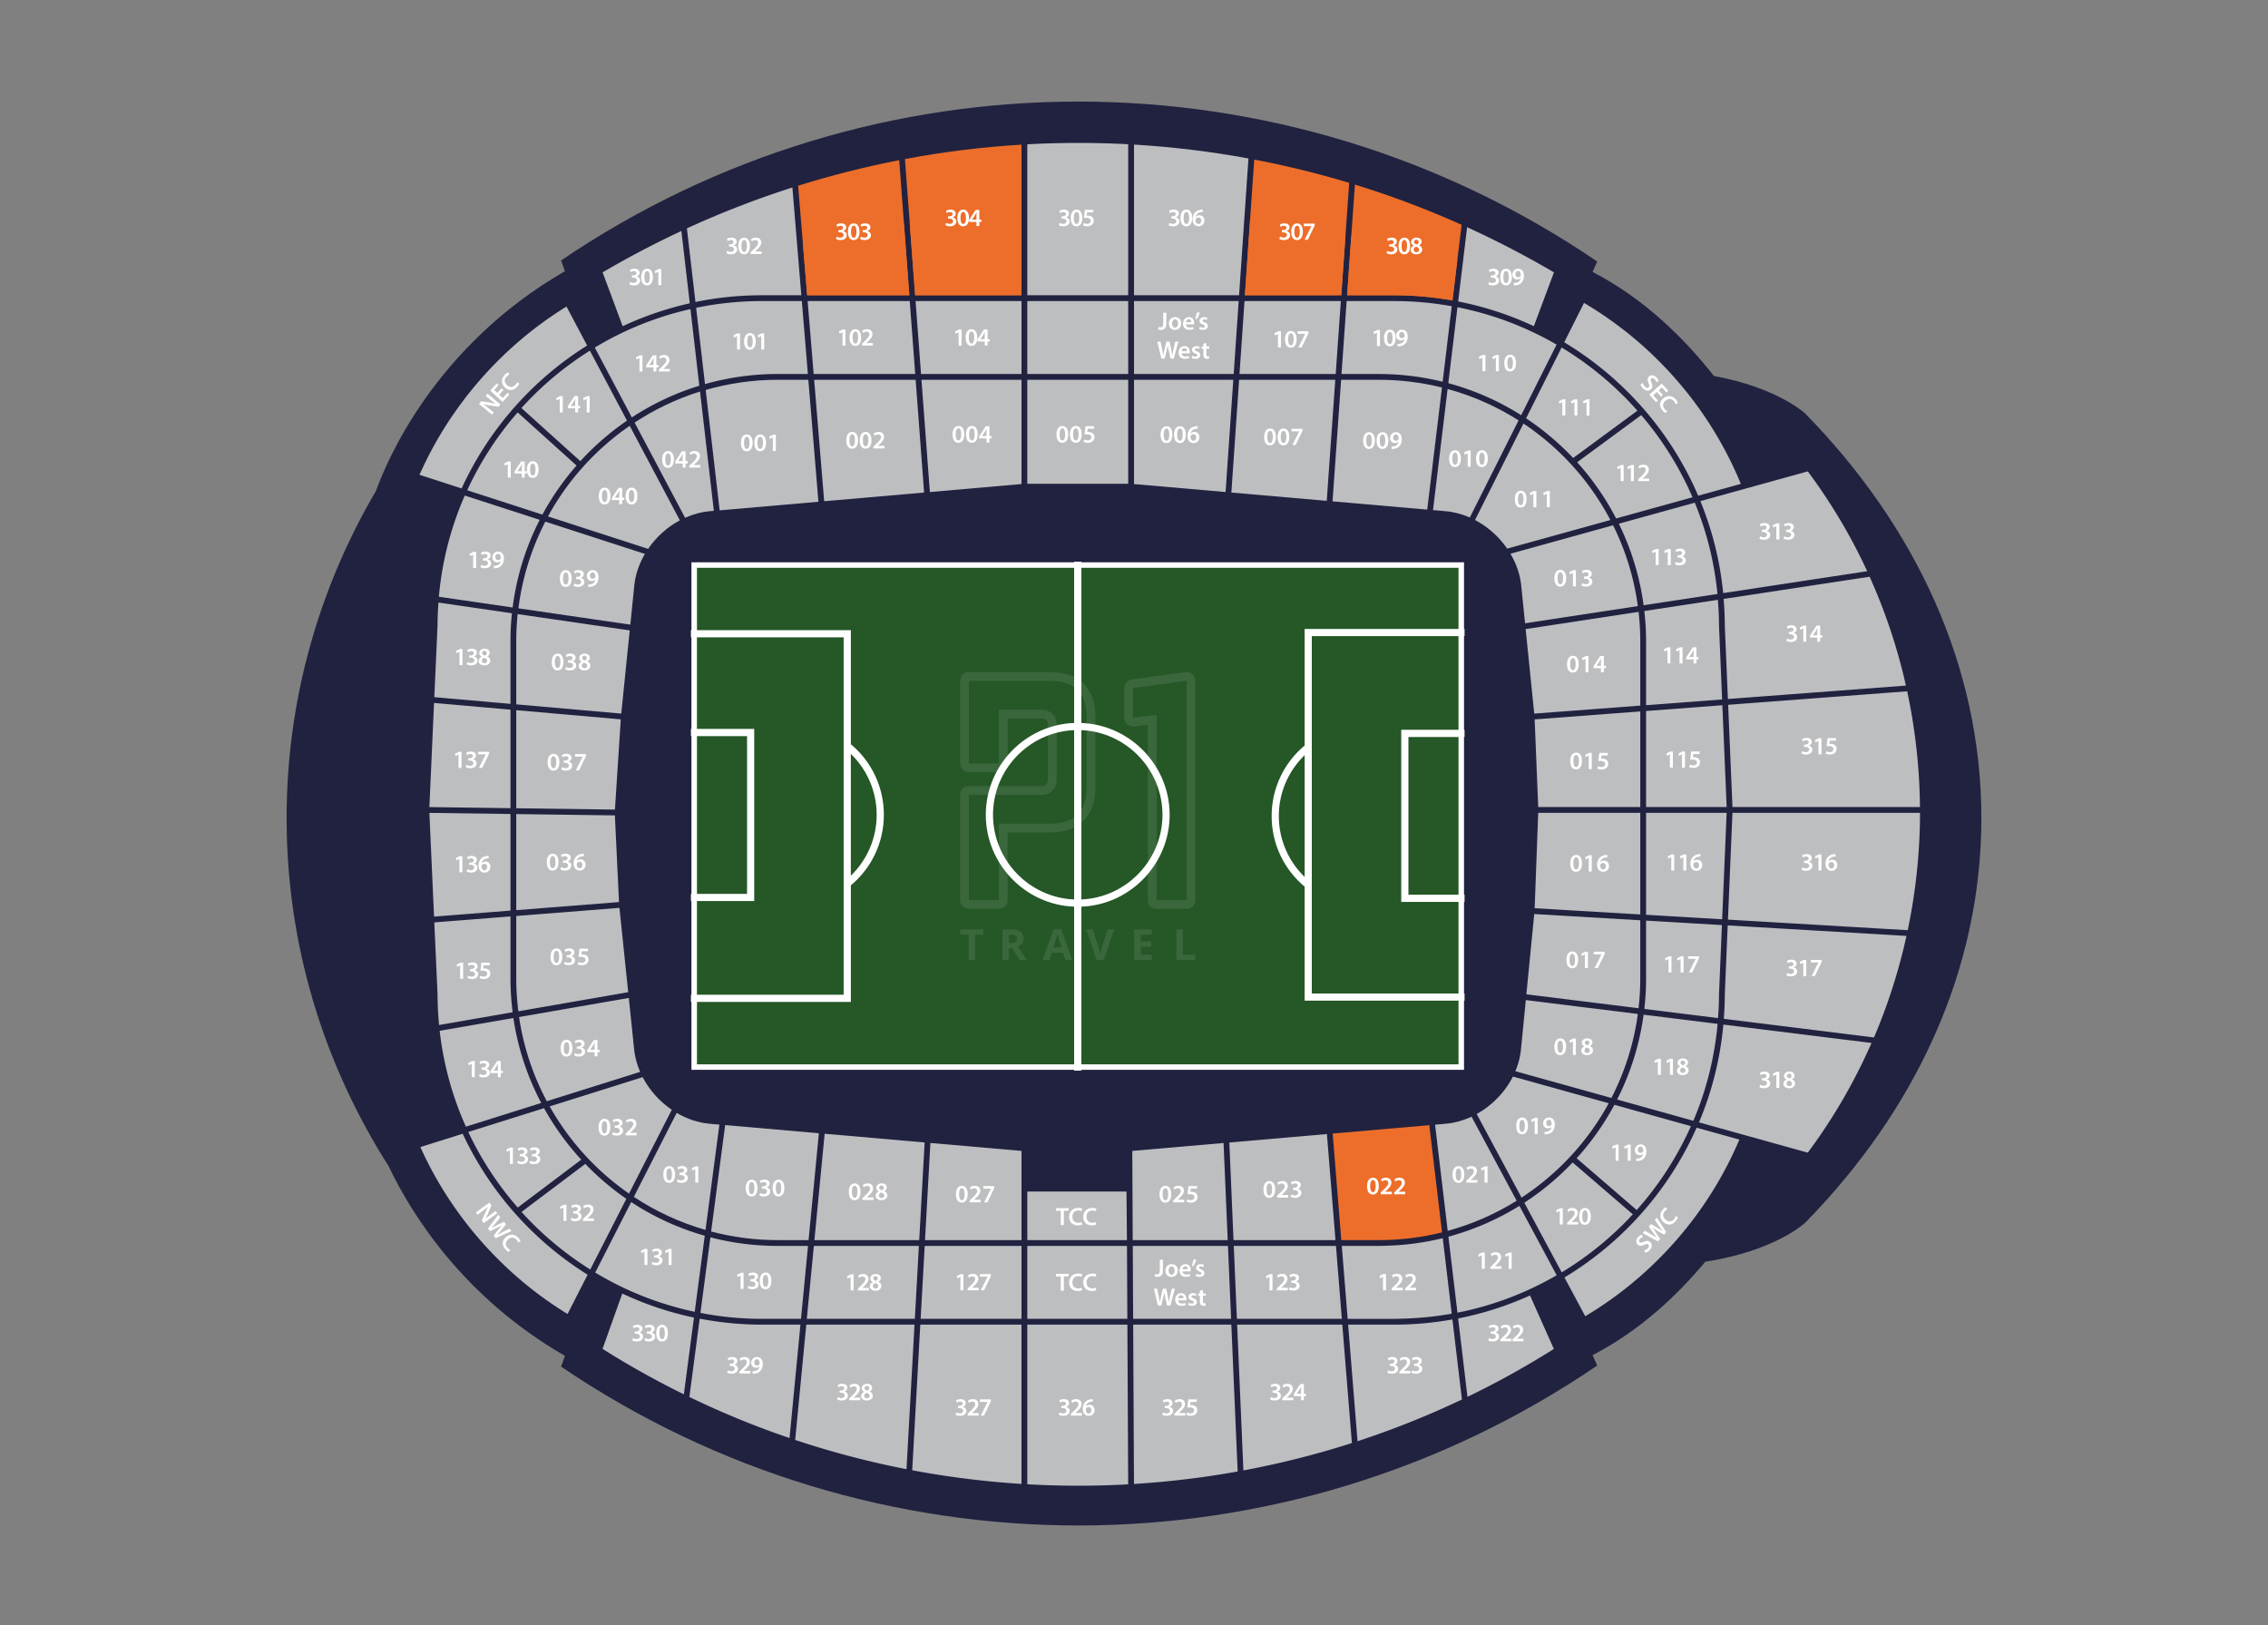 <svg xmlns="http://www.w3.org/2000/svg" id="Laag_1" data-name="Laag 1" viewBox="0 0 1072 768"><rect x="0" y="0" width="1072" height="768" fill="#808080" stroke="none"/><defs><style>.cls-1{opacity:.1}.cls-2{stroke:#fff;stroke-miterlimit:10;stroke-width:.67px}.cls-2,.cls-3{fill:#255727}.cls-3,.cls-4,.cls-5,.cls-6,.cls-7{stroke-width:0}.cls-4{fill:#212240}.cls-5{fill:#bdbec0}.cls-6{fill:#fff}.cls-7{fill:#ed6e2a}</style></defs><g id="Etihad_Stadium" data-name="Etihad Stadium"><path id="Floor" d="M936.52 386.64c0-71.67-30.97-137.85-83.33-191.26 0 0-13.05-12.23-43.07-17.67-13.26-16.89-32.42-36.34-57.38-49.2l2.2-4.92C607.14 22.98 413 22.81 265.2 123.09l1.81 5.09c-61.67 35.56-84.37 90.03-89.29 103.8-26.92 45.88-42.25 98.59-42.25 154.68 0 2.77.04 5.53.11 8.28 1.54 56.98 18.88 110.27 48.07 156.14 10.68 22.42 35.07 61.86 83.36 89.7l-1.81 5.09c147.8 100.27 341.94 100.1 489.74-.5l-2.2-4.93c22.51-11.6 40.3-28.56 53.31-44.17 32.93-5.01 47.15-18.35 47.15-18.35 52.35-53.41 83.32-119.59 83.32-191.26Z" class="cls-4"/><g id="Stand"><g><path d="m221.34 534.98 35.8-11.25c4.9 8.81 10.82 16.97 17.6 24.33l-30.03 22.63c-9.35-10.7-17.25-22.7-23.36-35.7ZM276.64 550.06c5.9 6.12 12.39 11.66 19.41 16.5L279 599.97c-12.05-7.55-23-16.7-32.5-27.2l30.14-22.7ZM206.81 469.88l-1.53-33.95 36-2.83v29.46c0 5.36.37 10.64 1.03 15.83l-34.79 6.04c-.45-4.79-.71-9.65-.71-14.56ZM207.24 284.76l34.73 5.06c-.45 4.34-.69 8.73-.69 13.19v29.63l-35.99-3.16 1.52-33.84c0-3.66.17-7.27.43-10.87ZM274.31 217.95l-27.85-25.11c9.46-10.46 20.36-19.58 32.35-27.12l17.54 33.07a127.453 127.453 0 0 0-22.04 19.15ZM244.67 194.91l27.84 25.1c-6.19 7.09-11.63 14.85-16.14 23.19l-35.54-11.51a153.956 153.956 0 0 1 23.84-36.78ZM815.25 295.63c0-4.24-.22-8.42-.55-12.57l69-10.5a268.68 268.68 0 0 1 17.16 51.45l-84.15 6.34-1.46-34.72ZM778.04 384.16h38.08L814 434.45l-35.96-2.12v-48.17zM763.88 245.02c-5.01-9.64-11.2-18.57-18.41-26.56l30.28-22.28c9.9 11.59 18.12 24.66 24.24 38.84l-36.11 10ZM743.57 216.45c-6.67-7.06-14.12-13.37-22.25-18.75l16.8-33.47c13.42 8.09 25.48 18.2 35.82 29.87l-30.37 22.35ZM241.28 335.39v46.56l-38.33-.52 2.21-49.22 36.12 3.18zM241.28 384.69v45.66l-36.12 2.84-2.21-49.02 38.33.52zM743.32 549.38l28.45 24.51a154.286 154.286 0 0 1-33.61 27.43l-17.67-32.91c8.35-5.44 16.01-11.83 22.84-19.03ZM773.61 571.86l-28.39-24.47c6.93-7.62 12.93-16.1 17.84-25.25l36.18 10.08a153.921 153.921 0 0 1-25.63 39.64ZM764.34 519.65c6.29-12.35 10.6-25.85 12.53-40.11l34.98 4.34c-1.46 16.11-5.39 31.51-11.46 45.8l-36.05-10.04ZM777.21 476.82c.53-4.68.83-9.44.83-14.26v-27.48l35.85 2.11-1.38 32.75c0 3.77-.19 7.51-.45 11.21l-34.84-4.33ZM815.25 470l1.37-32.65 84.5 4.97c-3.6 16.35-8.71 32.42-15.36 47.98l-70.98-8.81c.28-3.8.47-7.62.47-11.49ZM816.74 434.61l2.12-50.45h88.66c-.03 18.6-1.99 37.19-5.81 55.45l-84.98-5ZM818.87 381.41l-2.04-48.32 84.62-6.38c3.86 18.01 5.88 36.35 6.04 54.7h-88.62ZM882.56 269.95l-68.07 10.36c-1.49-15.24-5.2-29.84-10.78-43.48l50.76-14.05a265.755 265.755 0 0 1 28.09 47.18Z" class="cls-5"/><path d="M748.7 143.16c33.28 19.62 59.5 49.91 74.13 85.53l-20.16 5.58c-13-30.29-35.31-55.66-63.31-72.5l9.34-18.61ZM198.29 224.39c14.42-32.62 39.01-60.76 69.47-79.51l9.76 18.41c-25.81 16.17-46.55 39.66-59.33 67.55l-19.9-6.45ZM255.1 245.67a125.461 125.461 0 0 0-12.79 41.43l-34.87-5.08a152.01 152.01 0 0 1 12.25-47.82l35.41 11.47ZM207.81 487.17l34.85-6.05c2.12 14.3 6.65 27.82 13.16 40.15l-35.61 11.19a152.167 152.167 0 0 1-12.39-45.3ZM268.27 621c-30.4-18.57-55.02-46.5-69.57-78.9l19.99-6.28c12.86 27.5 33.48 50.64 59.05 66.61l-9.48 18.58ZM749.29 622.05l-9.83-18.32c27.45-16.53 49.39-41.27 62.47-70.78l20.2 5.62c-14.65 34.63-40.41 64.19-72.83 83.47ZM854.47 544.75l-51.42-14.32c6.09-14.43 10.04-29.97 11.52-46.21l70.04 8.69c-7.98 18.12-17.99 35.53-30.14 51.83Z" class="cls-5"/></g><g><path d="M634.24 623.29h-49.6l-1.48-34.47h48.3l2.78 34.47zM434.32 588.82l-1.91 34.47h-51.06l3.33-34.47h49.64zM651.78 176.75h-17.7l2.43-34.47h22.64c9.22 0 18.25.86 27.03 2.43l-4.3 35.69c-9.65-2.37-19.73-3.65-30.1-3.65Z" class="cls-5"/><path d="M659.16 139.54h-22.44l3.7-52.3a441.85 441.85 0 0 1 50.42 18.99L686.53 142c-8.89-1.58-18.02-2.45-27.36-2.45ZM633.97 139.54h-45.55l4.4-64.13c15.11 2.88 30.09 6.55 44.9 11.01l-3.75 53.12Z" class="cls-7"/><path d="M585.67 139.54H536V68.33c18.12 1.08 36.19 3.26 54.1 6.56l-4.43 64.65ZM585.48 142.28l-2.36 34.47H536v-34.47h49.48zM482.83 176.75h-47.49l-2.59-34.47h50.08v34.47z" class="cls-5"/><path d="m432.55 139.54-4.82-64.37c18.24-3.43 36.64-5.7 55.1-6.81v71.18h-50.28ZM429.8 139.54h-48.28l-4.28-51.77c15.74-4.92 31.69-8.95 47.78-12.07l4.79 63.85Z" class="cls-7"/><path d="m430 142.28 2.59 34.47h-48l-2.85-34.47H430zM381.84 176.75h-14.3c-11.9 0-23.4 1.69-34.32 4.78l-4.18-36.07c10.05-2.08 20.46-3.18 31.13-3.18H379l2.85 34.47ZM367.54 588.82h14.38l-3.32 34.47h-18.44c-9.95 0-19.67-.98-29.09-2.8l4.71-35.72c10.15 2.64 20.79 4.05 31.76 4.05ZM360.16 626.03h18.18l-5.16 53.6a418.34 418.34 0 0 1-47.34-19.41l4.88-37.01c9.54 1.83 19.38 2.82 29.45 2.82ZM381.09 626.03h51.17l-3.79 68.31a422.186 422.186 0 0 1-52.62-13.82l5.25-54.49ZM435 626.03h47.82v75.27a424.21 424.21 0 0 1-51.65-6.45l3.82-68.82ZM582.01 626.03l2.98 69.4a423.46 423.46 0 0 1-49 5.9l-.38-75.3h46.41ZM584.75 626.03h49.71l4.53 55.96c-16.85 5.4-33.98 9.71-51.28 12.94l-2.96-68.9ZM637.21 626.03h21.94c9.33 0 18.46-.87 27.35-2.45l4.5 37.83a418.908 418.908 0 0 1-49.34 19.72l-4.45-55.09ZM719 196.21a125.532 125.532 0 0 0-34.44-15.12l4.33-35.89c16.76 3.31 32.53 9.37 46.85 17.66L719 196.21ZM725 154.15c-11.27-5.26-23.25-9.23-35.78-11.68l4.23-35.08a444.205 444.205 0 0 1 41.05 21.33l-9.5 25.42ZM533.26 68.17v71.37h-47.69V68.2c15.88-.86 31.8-.87 47.69-.03ZM378.76 139.54h-18.6c-10.77 0-21.29 1.1-31.45 3.18l-4.04-34.79a443.37 443.37 0 0 1 49.87-19.33l4.21 50.93ZM284.83 128.73a446.7 446.7 0 0 1 37.23-19.56l3.97 34.18a154.989 154.989 0 0 0-31.71 10.81l-9.49-25.42ZM326.34 146.08l4.2 36.21c-11.4 3.5-22.11 8.59-31.89 14.99l-17.51-33.02c13.8-8.33 29.03-14.52 45.2-18.18ZM298.34 568.1a125.52 125.52 0 0 0 34.77 15.91l-4.74 35.95a152.114 152.114 0 0 1-47.03-18.54l17.01-33.33ZM294.12 611.33a154.57 154.57 0 0 0 33.89 11.36l-4.78 36.27c-13.1-6.44-25.93-13.6-38.43-21.48l9.32-26.14ZM485.57 701.47v-75.44h47.3l.38 75.47c-15.88.88-31.8.87-47.68-.03ZM734.45 637.52a417.48 417.48 0 0 1-40.83 22.64l-4.41-37.06c11.86-2.32 23.23-6.01 33.97-10.86l11.27 25.28Z" class="cls-5"/><path d="M659.16 139.54h-22.44l1.97-27.87c22.34 3.86 33.55 6.24 50.17 10.88l-2.34 19.44c-8.89-1.58-18.02-2.45-27.36-2.45ZM633.97 139.54h-45.55l2.44-35.59c15.11 2.88 27.31 4.71 45.08 7.72l-1.97 27.87ZM432.55 139.54 430 105.56c18.24-3.43 34.37-5.25 52.82-6.37v40.35h-50.28ZM429.8 139.54h-48.28l-1.97-23.87c15.74-4.92 31.62-6.98 47.71-10.11l2.55 33.98Z" class="cls-7"/><path d="M610.42 142.28h-22.19l-2.36 34.47h45.47l2.43-34.47h-23.35z" class="cls-5"/></g><g><path d="m812.51 295.69 1.47 34.87-35.94 2.71v-30.26c0-4.82-.3-9.56-.83-14.24l34.77-5.29c.32 4.03.53 8.1.53 12.22ZM775.3 303.01v30.46l-50.12 3.78-4.07-39.94 53.39-8.13c.51 4.54.79 9.15.79 13.83ZM727.06 381.41l-1.69-41.42 49.93-3.77v45.19h-48.24zM720.84 294.57l-1.82-17.85c-.54-5.3-2.36-10.41-5.09-15.03l48.52-13.44c5.86 11.8 9.87 24.65 11.7 38.2l-53.32 8.12ZM778.04 381.41v-45.39l36.06-2.72 2.03 48.11h-38.09zM776.87 286.04a125.008 125.008 0 0 0-11.71-38.53l35.9-9.94a152.09 152.09 0 0 1 10.72 43.16l-34.9 5.31Z" class="cls-5"/></g><g><path d="m774.49 476.49-53.03-6.58 3.72-37.93 50.11 2.95v27.64c0 4.71-.29 9.35-.81 13.93ZM718.91 495.94l2.29-23.31 52.95 6.57a122.521 122.521 0 0 1-12.5 39.69l-45.4-12.64c1.38-3.29 2.31-6.76 2.66-10.31ZM725.37 429.23l1.69-45.07h48.24v48.01l-49.93-2.94zM761.18 245.77l-48.8 13.51c-3.88-5.63-9.16-10.35-15.19-13.51l22.89-45.6a124.397 124.397 0 0 1 41.09 45.6ZM697.98 526.48c7.26-4.02 13.38-10.3 17.12-17.7l45.27 12.61c-9.82 18.06-24.04 33.39-41.18 44.6l-21.21-39.5ZM259.81 522.89l43.96-13.82c3.2 6.13 8.02 11.48 13.76 15.4l-20.22 39.62a124.44 124.44 0 0 1-37.5-41.2ZM297.65 201.24l23.7 44.68c-5.96 3.18-11.17 7.88-14.99 13.48l-47.34-15.34c9.34-17.13 22.64-31.8 38.63-42.82ZM290.66 382.62l-46.64-.63v-46.36l49.4 4.34-2.76 42.65zM290.63 385.36l1.96 40.96-48.57 3.82v-45.41l46.61.63zM304.84 261.79c-2.7 4.59-4.5 9.67-5.03 14.94l-1.88 18.47-52.89-7.7c1.84-14.6 6.23-28.4 12.72-40.97l47.09 15.26ZM297.65 297.93l-4 39.31-49.63-4.36v-29.87c0-4.32.23-8.59.66-12.79l52.96 7.71ZM244.02 462.56v-29.67l48.77-3.83 4.14 39.85-51.92 9.02c-.63-5.04-.99-10.16-.99-15.36ZM297.21 471.64l2.53 24.33c.38 3.66 1.39 7.22 2.85 10.6l-44.13 13.87c-6.5-12.2-11.01-25.6-13.11-39.79l51.85-9.01Z" class="cls-5"/></g><g><path d="M485.57 142.28h47.69v34.47h-47.69zM435.15 623.29l1.92-34.47h45.76v34.47h-47.68zM485.57 588.82h47.11l.17 34.47h-47.28v-34.47zM535.42 588.82h44.99l1.48 34.47h-46.3l-.17-34.47zM688.88 620.37l-4.27-35.91a125.73 125.73 0 0 0 33.56-14.57l17.61 32.8c-14.34 8.31-30.12 14.38-46.9 17.68ZM665.42 623.1c7.05-.29 13.98-1.03 20.76-2.24l-4.25-35.7c-6.89 1.7-14.01 2.81-21.29 3.32-2.03.1-6.81.35-8.86.35h-17.57L637 623.3h22.17c.61 0 3.46-.09 5.14-.14.18 0 .35 0 .52-.02.27 0 .49-.01.61-.02v-.02Z" class="cls-5"/></g><g><path d="m583.04 586.08-1.98-46.13 46.12-4 4.05 50.13h-48.19zM384.94 586.08l4.84-50.27 47.26 4.12-2.56 46.15h-49.54zM439.77 540.17l43.06 3.75v42.16h-45.61l2.55-45.91zM485.57 563.12h46.88l.21 22.96h-47.09v-22.96zM535.19 543.92l43.14-3.74 1.97 45.9h-44.9l-.21-42.16zM631.14 179.49l-4.04 57.21-45.08-3.92 3.66-53.29h45.46zM579.29 232.54 536 228.77v-49.28h46.93l-3.64 53.05zM485.57 179.49h47.69v49.16h-47.69zM482.83 228.76l-43.31 3.78-3.98-53.05h47.29v49.27zM436.79 232.77l-47.23 4.12-4.74-57.4h47.97l4 53.28zM694.72 244.58c-3.61-1.58-7.42-2.64-11.33-2.98l-6.06-.53 6.9-57.23c12 3.27 23.28 8.31 33.54 14.83l-23.05 45.91ZM674.6 240.84l-44.76-3.9 4.06-57.45h17.89c10.26 0 20.23 1.28 29.77 3.65l-6.96 57.7ZM367.54 179.49h14.53l4.77 57.64-46.69 4.07-6.6-56.91c10.81-3.1 22.21-4.8 34-4.8ZM337.41 241.43l-1.97.17c-4.02.35-7.93 1.45-11.62 3.11l-23.87-45.01c9.49-6.23 19.87-11.21 30.92-14.66l6.54 56.38ZM319.85 525.96c4.79 2.82 10.1 4.65 15.59 5.13l4.6.4-6.57 49.78c-12.16-3.5-23.56-8.8-33.88-15.62l20.25-39.69ZM342.77 531.72l44.28 3.86-4.87 50.5h-14.65c-10.85 0-21.37-1.42-31.4-4.06l6.63-50.3Z" class="cls-5"/><path d="M651.78 586.08h-17.8l-4.07-50.36 45.66-3.96 6.03 50.66c-9.56 2.38-19.54 3.66-29.83 3.66Z" class="cls-7"/><path d="m678.31 531.52 5.08-.44c4.21-.37 8.31-1.55 12.15-3.34l21.33 39.73c-10 6.23-20.95 11.06-32.59 14.24l-5.97-50.19Z" class="cls-5"/></g></g><g><g id="Ground"><path d="M509.96 342.79c-.18-.01-.37-.01-.55-.01s-.37 0-.55.01c-23.07.28-41.76 19.13-41.76 42.28s18.69 42.01 41.76 42.3c.18.01.37.01.55.01s.37 0 .55-.01c23.07-.28 41.74-19.15 41.74-42.3s-18.67-42-41.74-42.28Zm0 83.47c-.18.01-.37.01-.55.01s-.37 0-.55-.01c-22.48-.28-40.66-18.64-40.66-41.19s18.18-40.91 40.66-41.19c.18-.01.37-.01.55-.01s.37 0 .55.01c22.48.28 40.66 18.66 40.66 41.19s-18.18 40.91-40.66 41.19Z" class="cls-2"/><g><g><path d="M416.61 385.08c0 12.78-5.68 24.73-15.6 32.81-.06.06-.13.1-.19.16l-.69-.85c.3-.24.6-.48.88-.75 9.23-7.84 14.51-19.22 14.51-31.38s-5.28-23.53-14.51-31.38c-.28-.25-.57-.49-.86-.73l.69-.85c.06.04.12.1.18.15 9.92 8.08 15.6 20.01 15.6 32.81Z" class="cls-3"/><path d="m400.83 419.71-2.32-2.68.9-.72c.3-.24.56-.45.81-.69 9.01-7.66 14.15-18.78 14.15-30.54s-5.14-22.88-14.1-30.5c-.29-.26-.56-.48-.84-.71l-.9-.72 2.11-2.61.89.66c10.4 8.48 16.24 20.77 16.24 33.88s-5.84 25.4-16.02 33.7l-.9.93Z" class="cls-6"/></g><g><path d="M401.01 298.98v173.39h-73.29v-1.1h72.2v-171.2h-72.2v-1.09h73.29z" class="cls-3"/><path d="M402.16 473.52h-75.59v-3.41h72.2V301.22h-72.2v-3.4h75.59v175.7z" class="cls-6"/></g><g><path d="M355.34 345.64v79.05h-27.62v-1.09h26.53v-76.85h-26.53v-1.11h27.62z" class="cls-3"/><path d="M356.5 425.84h-29.93v-3.39h26.53V347.9h-26.53v-3.41h29.93v81.35z" class="cls-6"/></g></g><g><g><path d="M617.8 417.04c.28.27.58.51.88.75l-.7.85c-.06-.04-.12-.1-.18-.15-9.92-8.08-15.6-20.01-15.6-32.81s5.68-24.73 15.6-32.81c.06-.06.13-.1.19-.16l.69.85c-.3.24-.6.48-.88.75-9.23 7.84-14.51 19.22-14.51 31.38s5.28 23.52 14.51 31.36Z" class="cls-3"/><path d="m618.18 420.2-1.11-.82c-10.18-8.3-16.02-20.59-16.02-33.71s5.84-25.4 16.02-33.7l.9-.73.92.73 1.42 1.75-.9.72c-.27.22-.55.44-.81.68-9.01 7.66-14.15 18.78-14.15 30.54s5.14 22.87 14.11 30.49l.04.04c.25.23.51.44.77.66l.91.73-2.09 2.61Z" class="cls-6"/></g><g><path d="M618.89 299.48v171.2h72.2v1.09H617.8V298.38h73.29v1.1h-72.2z" class="cls-3"/><path d="M692.24 472.92h-75.59V297.23h75.59v3.4h-72.2v168.9h72.2v3.39z" class="cls-6"/></g><g><path d="M664.56 347.16V424h26.53v1.11h-27.62v-79.05h27.62v1.1h-26.53z" class="cls-3"/><path d="M692.24 426.26h-29.92v-81.35h29.92v3.41h-26.53v74.53h26.53v3.41z" class="cls-6"/></g></g><path d="M327.17 266.08v239.18h364.47V266.08H327.17Zm363.37 238.09H328.27V267.18h362.27v236.99Z" class="cls-2"/><g><path d="M664.56 347.16h25.98V424h-25.98z" class="cls-3"/><path d="M691.69 425.15h-28.28v-79.14h28.28v79.14Zm-25.98-2.3h23.68v-74.54h-23.68v74.54Z" class="cls-6"/></g><g><path d="M617.8 354.29v62.74c-9.23-7.84-14.51-19.22-14.51-31.36s5.28-23.53 14.51-31.38Z" class="cls-3"/><path d="m618.96 419.53-1.9-1.61c-9.48-8.06-14.92-19.81-14.92-32.24s5.44-24.2 14.92-32.26l1.9-1.61v67.72Zm-2.3-62.64c-7.79 7.52-12.21 17.87-12.21 28.79s4.42 21.25 12.21 28.77v-57.56Z" class="cls-6"/></g><g><path d="M663.47 346.06v79.05h27.07v45.57h-71.65v-171.2h71.65v46.58h-27.07z" class="cls-3"/><path d="M691.69 471.83h-73.95v-173.5h73.95v48.88h-27.07v76.75h27.07v47.87Zm-71.65-2.3h69.34v-43.28h-27.07V344.9h27.07v-44.27h-69.34v168.9Z" class="cls-6"/></g><g><path d="M602.2 385.67c0 12.8 5.68 24.73 15.6 32.81v53.29h72.74v32.39H509.96v-76.79c23.07-.28 41.74-19.15 41.74-42.3s-18.67-42-41.74-42.28v-75.62h180.58v31.2H617.8v54.48c-9.92 8.08-15.6 20.03-15.6 32.81Z" class="cls-3"/><path d="M691.69 505.31H508.81v-79.08h1.14c22.39-.29 40.61-18.75 40.61-41.16s-18.22-40.86-40.61-41.13l-1.14-.02v-77.9h182.88v33.5h-72.74v53.88l-.42.35c-9.64 7.86-15.18 19.49-15.18 31.92s5.53 24.06 15.18 31.92l.42.34v52.68h72.74v34.69Zm-180.58-2.3h178.28v-30.09h-72.74v-53.89c-9.92-8.29-15.6-20.42-15.6-33.35s5.68-25.06 15.6-33.35v-55.09h72.74v-28.9H511.11v73.34c23.12.89 41.74 20.12 41.74 43.4s-18.62 42.53-41.74 43.42v74.52Z" class="cls-6"/></g><g><path d="M550.62 385.08c0 22.55-18.18 40.91-40.66 41.19v-82.39c22.48.28 40.66 18.66 40.66 41.19Z" class="cls-3"/><path d="M508.81 427.44v-84.72h1.17c23.04.31 41.79 19.3 41.79 42.36s-18.75 42.05-41.79 42.34l-1.17.02Zm2.3-82.37v80.02c21.25-.89 38.35-18.6 38.35-40.01s-17.1-39.12-38.35-40.01Z" class="cls-6"/></g><g><path d="M508.86 343.88v82.39c-22.48-.28-40.66-18.64-40.66-41.19s18.18-40.91 40.66-41.19Z" class="cls-3"/><path d="m510.01 427.44-1.17-.02c-23.04-.29-41.79-19.28-41.79-42.34s18.75-42.05 41.79-42.35h1.17v84.71Zm-2.3-82.37c-21.25.89-38.35 18.6-38.35 40.01s17.1 39.12 38.35 40.01v-80.02Z" class="cls-6"/></g><g><path d="M467.1 385.08c0 23.15 18.69 42.01 41.76 42.3v76.79H328.28v-31.8h72.74v-54.48c9.92-8.08 15.6-20.03 15.6-32.81s-5.68-24.73-15.6-32.81v-53.29h-72.74v-31.8h180.58v75.62c-23.07.28-41.76 19.13-41.76 42.28Z" class="cls-3"/><path d="M510.01 505.31H327.13v-34.09h72.74v-53.88l.42-.34c9.64-7.86 15.18-19.5 15.18-31.92s-5.53-24.06-15.18-31.92l-.42-.35v-52.68h-72.74v-34.1h182.88v77.9l-1.14.02c-22.4.27-40.62 18.73-40.62 41.13s18.22 40.87 40.62 41.15h1.14v79.09Zm-180.58-2.3h178.28v-74.52c-23.13-.89-41.76-20.13-41.76-43.42s18.63-42.52 41.76-43.4v-73.34H329.43v29.49h72.74v53.9c9.92 8.29 15.6 20.42 15.6 33.35s-5.68 25.06-15.6 33.35v55.09h-72.74v29.5Z" class="cls-6"/></g><g><path d="M415.52 385.08c0 12.16-5.28 23.53-14.51 31.38V353.7c9.23 7.84 14.51 19.22 14.51 31.38Z" class="cls-3"/><path d="M399.86 418.95v-67.74l1.9 1.61c9.48 8.05 14.92 19.81 14.92 32.26s-5.44 24.2-14.92 32.26l-1.9 1.61Zm2.3-62.66v57.57c7.79-7.53 12.21-17.88 12.21-28.79s-4.42-21.26-12.21-28.79Z" class="cls-6"/></g><g><path d="M399.92 300.07v171.2h-71.65v-46.58h27.07v-79.05h-27.07v-45.57h71.65z" class="cls-3"/><path d="M401.07 472.41h-73.95v-48.87h27.07v-76.75h-27.07v-47.88h73.95v173.5Zm-71.65-2.3h69.34v-168.9h-69.34v43.27h27.07v81.35h-27.07v44.28Z" class="cls-6"/></g><g><path d="M328.27 346.75h25.98v76.85h-25.98z" class="cls-3"/><path d="M355.41 424.75h-28.28V345.6h28.28v79.15Zm-25.98-2.3h23.68V347.9h-23.68v74.55Z" class="cls-6"/></g><g><path d="M508.86 266.63h1.1v238.21h-1.1z" class="cls-3"/><path d="M507.7 265.48h3.41v240.51h-3.41z" class="cls-6"/></g></g><g class="cls-1"><g><path d="M561.85 317.72c-.34-.08-.7-.12-1.08-.12l-6.51.88-6.51.88-5.57.75-6.43.87c-1.05.09-1.94.41-2.64.93-.83.61-1.38 1.5-1.62 2.62-.09.42-.14.86-.14 1.34v12.93c0 .79.16 1.51.45 2.14.68 1.48 2.09 2.4 3.89 2.4.29 0 .58-.02.83-.06l6.01-.78v82.79c0 1.24.39 2.26 1.07 2.99.74.79 1.82 1.24 3.16 1.24h14.01c2.49 0 4.23-1.74 4.23-4.23V321.82c0-2.11-1.25-3.68-3.15-4.11Zm-.99 29.09v78.57h-14.17v-87.59l-10.74 1.39c-.16.02-.33.02-.39.01-.02-.06-.05-.19-.05-.39v-12.93c0-.48.09-.63.09-.63s.14-.1.56-.13l1.21-.16 5.57-.76 6.51-.88 11.42-1.55v25.06ZM517.05 332.22c-.92-3.95-2.7-7.14-5.29-9.53a16.77 16.77 0 0 0-3.7-2.58c-1.87-.97-3.99-1.66-6.36-2.07-1.67-.29-3.47-.44-5.38-.44h-38.27c-2.49 0-4.23 1.74-4.23 4.23v38.89c0 2.38 1.6 4.07 3.91 4.21.1 0 .21.01.31.01h14.01c2.57 0 4.23-1.66 4.23-4.23v-21.19H492c1.12 0 1.86.21 2.35.57.56.42.8 1.04.91 1.8.04.29.06.6.06.95v25.33c0 1.33-.35 2.26-1.05 2.75-.04.02-.07.05-.11.08l-.24.11c-.07.04-.15.07-.26.13-.03 0-.05.01-.08.02-.09.02-.18.04-.24.06-.1.02-.19.05-.28.07-.04.01-.08.03-.09.03-.3.05-.63.07-.97.07h-33.96c-.19 0-.38.01-.56.03-2.18.24-3.67 1.9-3.67 4.19v49.58c0 1.21.41 2.23 1.11 2.97.75.79 1.83 1.25 3.11 1.25h14.01c2.57 0 4.23-1.66 4.23-4.23V393.4h20.03c.86 0 1.69-.03 2.45-.09 2.24-.16 4.29-.55 6.15-1.15.89-.28 1.73-.62 2.53-1 4.54-2.17 7.66-5.88 9.21-10.97.69-2.27 1.07-4.82 1.12-7.63 0-.21.01-.42.01-.64v-32.87c0-.44 0-.87-.02-1.3-.07-1.99-.31-3.85-.71-5.56Zm-3.41 24.97v14.76c0 1.91-.17 3.66-.49 5.26-1.19 5.87-4.55 9.62-10.06 11.2-1.41.4-2.95.67-4.63.79-.67.05-1.4.08-2.15.08h-24.17v36.11h-14.17V375.65h34.04c.54 0 1.08-.04 1.61-.12.21-.03.39-.08.58-.13l.27-.07c.21-.05.41-.1.62-.17.19-.07.37-.16.54-.25l.18-.09c.21-.09.41-.19.61-.32.1-.06.19-.13.28-.21 1.28-.92 2.77-2.71 2.77-6.11v-25.33c0-.54-.03-1.04-.1-1.53-.25-1.75-.96-3.16-2.07-4.16-1.05-.95-2.44-1.53-4.13-1.71-.37-.04-.76-.06-1.16-.06h-19.86V360.81h-14.17v-39.05h38.35c.56 0 1.1.02 1.63.05 2.8.14 5.24.67 7.29 1.58 1.35.6 2.54 1.35 3.57 2.28 2.61 2.34 4.16 5.73 4.66 10.16.12 1.04.18 2.12.18 3.27v18.12Z" class="cls-6"/></g><g><path d="M460.88 453.73h-3.07v-11.94h-3.94v-2.56h10.95v2.56h-3.94v11.94ZM476.86 448.17v5.56h-3.07v-14.5h4.22c1.97 0 3.43.36 4.37 1.08.95.72 1.42 1.81 1.42 3.27 0 .85-.23 1.61-.7 2.28-.47.66-1.13 1.18-1.99 1.56 2.18 3.26 3.6 5.36 4.26 6.32h-3.41l-3.46-5.56h-1.64Zm0-2.5h.99c.97 0 1.69-.16 2.15-.49.46-.32.69-.83.69-1.53s-.24-1.18-.71-1.47c-.47-.29-1.2-.44-2.2-.44h-.93v3.92ZM503.51 453.73l-1.05-3.45h-5.29l-1.05 3.45h-3.31l5.12-14.56h3.76l5.14 14.56h-3.31Zm-1.78-6.03c-.97-3.13-1.52-4.9-1.64-5.3-.12-.41-.21-.73-.26-.97-.22.85-.84 2.94-1.87 6.28h3.78ZM523.54 439.23h3.1l-4.93 14.5h-3.35l-4.92-14.5h3.1l2.73 8.63c.15.51.31 1.1.47 1.78.16.68.26 1.15.3 1.41.07-.61.32-1.67.74-3.19l2.75-8.63ZM544.46 453.73h-8.35v-14.5h8.35v2.52h-5.28v3.18h4.91v2.52h-4.91v3.74h5.28v2.54ZM556.04 453.73v-14.5h3.07v11.96h5.88v2.54h-8.95Z" class="cls-6"/></g></g></g></g><g id="Seat_Number" data-name="Seat Number"><g><g><path d="M604.05 157.85h-.02l-1.4.71-.25-1.09 1.86-.92h1.21v7.64h-1.4v-6.34ZM612.89 160.32c0 2.46-.96 4-2.79 4s-2.7-1.6-2.72-3.93c0-2.37 1.01-3.97 2.8-3.97s2.7 1.65 2.7 3.9Zm-4.04.07c-.01 1.86.51 2.82 1.31 2.82.85 0 1.29-1.03 1.29-2.87s-.42-2.82-1.29-2.82c-.78 0-1.32.95-1.31 2.87ZM618.46 156.55v.93l-3.23 6.71h-1.53l3.22-6.42v-.02h-3.6v-1.2h5.14Z" class="cls-6"/></g><g><path d="M453.1 157h-.02l-1.4.71-.25-1.09 1.86-.92h1.21v7.64h-1.4V157ZM461.93 159.47c0 2.46-.96 4-2.79 4s-2.7-1.6-2.72-3.93c0-2.37 1.01-3.97 2.8-3.97s2.7 1.65 2.7 3.9Zm-4.04.07c-.01 1.86.51 2.82 1.31 2.82.85 0 1.29-1.03 1.29-2.87s-.42-2.82-1.29-2.82c-.78 0-1.32.95-1.31 2.87ZM465.44 163.33v-1.94h-3.46v-.94l3.11-4.76h1.7v4.61h.99v1.09h-.99v1.94h-1.36Zm0-3.03v-2.08c0-.43.01-.88.05-1.33h-.05c-.24.48-.44.87-.67 1.29l-1.4 2.09v.02h2.07Z" class="cls-6"/></g><g><path d="M398.21 157h-.02l-1.4.71-.25-1.09 1.86-.92h1.21v7.64h-1.4V157ZM407.05 159.47c0 2.46-.96 4-2.79 4s-2.7-1.6-2.72-3.93c0-2.37 1.01-3.97 2.8-3.97s2.7 1.65 2.7 3.9Zm-4.04.07c-.01 1.86.51 2.82 1.31 2.82.85 0 1.29-1.03 1.29-2.87s-.42-2.82-1.29-2.82c-.78 0-1.32.95-1.31 2.87ZM407.36 163.33v-.88l.91-.84c1.8-1.67 2.64-2.59 2.66-3.6 0-.68-.36-1.28-1.36-1.28-.67 0-1.25.34-1.63.63l-.42-1.02c.55-.45 1.39-.79 2.35-.79 1.69 0 2.52 1.07 2.52 2.32 0 1.34-.96 2.42-2.29 3.66l-.67.58v.02h3.14v1.2h-5.18Z" class="cls-6"/></g><g><path d="M348.38 158.83h-.02l-1.4.71-.25-1.09 1.86-.92h1.21v7.64h-1.4v-6.34ZM357.22 161.29c0 2.46-.96 4-2.79 4s-2.7-1.6-2.72-3.93c0-2.37 1.01-3.97 2.8-3.97s2.7 1.65 2.7 3.9Zm-4.04.07c-.01 1.86.51 2.82 1.31 2.82.85 0 1.29-1.03 1.29-2.87s-.42-2.82-1.29-2.82c-.78 0-1.32.95-1.31 2.87ZM359.81 158.83h-.02l-1.4.71-.25-1.09 1.86-.92h1.21v7.64h-1.4v-6.34Z" class="cls-6"/></g><g><path d="M650.84 157.22h-.02l-1.4.71-.25-1.09 1.86-.92h1.21v7.64h-1.4v-6.34ZM659.68 159.69c0 2.46-.96 4-2.79 4s-2.7-1.6-2.71-3.93c0-2.37 1.01-3.97 2.8-3.97s2.7 1.65 2.7 3.9Zm-4.04.07c-.01 1.86.5 2.82 1.3 2.82.85 0 1.29-1.03 1.29-2.87s-.42-2.82-1.29-2.82c-.78 0-1.32.95-1.3 2.87ZM660.58 162.52c.22.02.45.01.8-.02.56-.05 1.13-.25 1.55-.59.49-.4.83-.98.98-1.69h-.02c-.39.42-.93.67-1.67.67-1.33 0-2.32-.96-2.32-2.37s1.13-2.73 2.76-2.73c1.78 0 2.73 1.4 2.73 3.26 0 1.63-.54 2.8-1.33 3.55-.67.62-1.59.98-2.61 1.05-.33.04-.66.04-.87.02v-1.14Zm.75-4.09c.01.79.46 1.4 1.26 1.4.59 0 1.01-.27 1.23-.63.05-.09.08-.21.08-.41.01-1.03-.38-1.93-1.32-1.93-.73 0-1.26.65-1.26 1.57Z" class="cls-6"/></g><g><path d="M302.26 169.23h-.02l-1.4.71-.25-1.09 1.86-.92h1.21v7.64h-1.4v-6.34ZM308.89 175.56v-1.94h-3.46v-.94l3.11-4.76h1.7v4.61h.99v1.09h-.99v1.94h-1.36Zm0-3.03v-2.08c0-.43.01-.88.05-1.33h-.05c-.23.48-.43.87-.67 1.29l-1.4 2.09v.02h2.07ZM311.41 175.56v-.88l.9-.84c1.8-1.67 2.65-2.59 2.66-3.6 0-.68-.37-1.28-1.36-1.28-.67 0-1.25.34-1.63.63l-.42-1.02c.55-.45 1.39-.79 2.35-.79 1.69 0 2.52 1.07 2.52 2.32 0 1.34-.96 2.42-2.29 3.66l-.67.58v.02h3.14v1.2h-5.18Z" class="cls-6"/></g><g><path d="M297.78 133.26c.29.18 1.01.47 1.74.47 1.1 0 1.55-.62 1.54-1.22 0-.9-.85-1.29-1.73-1.29h-.67v-1.06h.65c.67 0 1.52-.31 1.52-1.07 0-.52-.39-.95-1.22-.95-.62 0-1.25.27-1.56.48l-.33-1.05c.44-.31 1.28-.59 2.2-.59 1.57 0 2.39.87 2.39 1.87 0 .8-.47 1.46-1.41 1.79v.02c.93.16 1.68.87 1.68 1.9 0 1.29-1.08 2.32-2.97 2.32-.93 0-1.73-.26-2.14-.53l.33-1.09ZM308.59 130.89c0 2.46-.96 4-2.79 4s-2.7-1.6-2.72-3.93c0-2.37 1.01-3.97 2.8-3.97s2.7 1.65 2.7 3.9Zm-4.04.07c-.01 1.86.51 2.82 1.31 2.82.85 0 1.29-1.03 1.29-2.87s-.42-2.82-1.29-2.82c-.78 0-1.32.95-1.31 2.87ZM311.18 128.42h-.02l-1.4.71-.25-1.09 1.86-.92h1.21v7.64h-1.4v-6.34Z" class="cls-6"/></g><g><path d="M703.79 133.26c.29.18 1.01.47 1.74.47 1.1 0 1.55-.62 1.54-1.22 0-.9-.85-1.29-1.73-1.29h-.67v-1.06h.65c.67 0 1.52-.31 1.52-1.07 0-.52-.39-.95-1.22-.95-.62 0-1.25.27-1.56.48l-.33-1.05c.44-.31 1.28-.59 2.2-.59 1.57 0 2.39.87 2.39 1.87 0 .8-.47 1.46-1.41 1.79v.02c.93.16 1.68.87 1.68 1.9 0 1.29-1.08 2.32-2.97 2.32-.93 0-1.73-.26-2.14-.53l.33-1.09ZM714.61 130.89c0 2.46-.96 4-2.79 4s-2.7-1.6-2.72-3.93c0-2.37 1.01-3.97 2.8-3.97s2.7 1.65 2.7 3.9Zm-4.04.07c-.01 1.86.51 2.82 1.31 2.82.85 0 1.29-1.03 1.29-2.87s-.42-2.82-1.29-2.82c-.78 0-1.32.95-1.31 2.87ZM715.51 133.72c.22.02.45.01.8-.02.56-.05 1.13-.25 1.55-.59.49-.4.83-.98.98-1.69h-.02c-.39.42-.93.67-1.67.67-1.33 0-2.32-.96-2.32-2.37s1.13-2.73 2.76-2.73c1.77 0 2.73 1.4 2.73 3.26 0 1.63-.54 2.8-1.33 3.55-.67.62-1.59.98-2.61 1.05-.33.04-.66.04-.87.02v-1.14Zm.75-4.09c.01.79.46 1.4 1.26 1.4.59 0 1.01-.27 1.23-.63.05-.09.08-.21.08-.41.01-1.03-.38-1.93-1.32-1.93-.73 0-1.26.65-1.26 1.57Z" class="cls-6"/></g><g><path d="M343.66 118.57c.29.18 1.01.47 1.74.47 1.1 0 1.55-.62 1.54-1.22 0-.9-.85-1.29-1.73-1.29h-.67v-1.06h.65c.67 0 1.52-.31 1.52-1.07 0-.52-.39-.95-1.22-.95-.62 0-1.25.27-1.56.48l-.33-1.05c.44-.31 1.28-.59 2.2-.59 1.57 0 2.39.87 2.39 1.87 0 .8-.47 1.46-1.41 1.79v.02c.93.16 1.68.87 1.68 1.9 0 1.29-1.08 2.32-2.97 2.32-.93 0-1.73-.26-2.14-.53l.33-1.09ZM354.47 116.2c0 2.46-.96 4-2.79 4s-2.7-1.6-2.72-3.93c0-2.37 1.01-3.97 2.8-3.97s2.7 1.65 2.7 3.9Zm-4.04.07c-.01 1.86.51 2.82 1.31 2.82.85 0 1.29-1.03 1.29-2.87s-.42-2.82-1.29-2.82c-.78 0-1.32.95-1.31 2.87ZM354.78 120.06v-.88l.91-.84c1.8-1.67 2.64-2.59 2.66-3.6 0-.68-.36-1.28-1.36-1.28-.67 0-1.25.34-1.63.63l-.42-1.02c.55-.45 1.39-.79 2.35-.79 1.69 0 2.52 1.07 2.52 2.32 0 1.34-.96 2.42-2.29 3.66l-.67.58v.02h3.14v1.2h-5.18Z" class="cls-6"/></g><g><path d="M655.71 118.57c.29.18 1.01.47 1.74.47 1.11 0 1.55-.62 1.54-1.22 0-.9-.85-1.29-1.73-1.29h-.67v-1.06h.65c.67 0 1.52-.31 1.52-1.07 0-.52-.39-.95-1.22-.95-.62 0-1.25.27-1.56.48l-.33-1.05c.43-.31 1.28-.59 2.2-.59 1.57 0 2.39.87 2.39 1.87 0 .8-.47 1.46-1.41 1.79v.02c.93.16 1.68.87 1.68 1.9 0 1.29-1.08 2.32-2.97 2.32-.93 0-1.73-.26-2.14-.53l.33-1.09ZM666.52 116.2c0 2.46-.96 4-2.79 4s-2.7-1.6-2.71-3.93c0-2.37 1.01-3.97 2.8-3.97s2.7 1.65 2.7 3.9Zm-4.04.07c-.01 1.86.5 2.82 1.3 2.82.85 0 1.29-1.03 1.29-2.87s-.42-2.82-1.29-2.82c-.78 0-1.32.95-1.3 2.87ZM666.73 118.1c0-.95.55-1.6 1.43-1.99v-.04c-.8-.39-1.16-1.02-1.16-1.69 0-1.25 1.11-2.09 2.55-2.09 1.65 0 2.4.99 2.4 1.93 0 .65-.34 1.32-1.18 1.73v.04c.83.32 1.46.98 1.46 1.93 0 1.36-1.15 2.28-2.79 2.28-1.79 0-2.71-1.02-2.71-2.09Zm4.03-.07c0-.78-.58-1.2-1.42-1.43-.72.21-1.13.71-1.13 1.34-.02.65.47 1.23 1.28 1.23.76 0 1.27-.48 1.27-1.14Zm-2.39-3.7c0 .62.52 1 1.25 1.2.52-.15.95-.58.95-1.15 0-.53-.32-1.08-1.09-1.08-.73 0-1.1.48-1.1 1.03Z" class="cls-6"/></g><g><path d="M395.45 111.83c.29.18 1.01.47 1.74.47 1.1 0 1.55-.62 1.54-1.22 0-.9-.85-1.29-1.73-1.29h-.67v-1.06h.65c.67 0 1.52-.31 1.52-1.07 0-.52-.39-.95-1.22-.95-.62 0-1.25.27-1.56.48l-.33-1.05c.44-.31 1.28-.59 2.2-.59 1.57 0 2.39.87 2.39 1.87 0 .8-.47 1.46-1.41 1.79v.02c.93.16 1.68.87 1.68 1.9 0 1.29-1.08 2.32-2.97 2.32-.93 0-1.73-.26-2.14-.53l.33-1.09ZM406.27 109.46c0 2.46-.96 4-2.79 4s-2.7-1.6-2.72-3.93c0-2.37 1.01-3.97 2.8-3.97s2.7 1.65 2.7 3.9Zm-4.04.07c-.01 1.86.51 2.82 1.31 2.82.85 0 1.29-1.03 1.29-2.87s-.42-2.82-1.29-2.82c-.78 0-1.32.95-1.31 2.87ZM406.87 111.83c.29.18 1.01.47 1.74.47 1.11 0 1.55-.62 1.54-1.22 0-.9-.85-1.29-1.73-1.29h-.67v-1.06h.65c.67 0 1.52-.31 1.52-1.07 0-.52-.39-.95-1.22-.95-.62 0-1.25.27-1.56.48l-.33-1.05c.43-.31 1.28-.59 2.2-.59 1.57 0 2.39.87 2.39 1.87 0 .8-.47 1.46-1.41 1.79v.02c.93.16 1.68.87 1.68 1.9 0 1.29-1.08 2.32-2.97 2.32-.93 0-1.73-.26-2.14-.53l.33-1.09Z" class="cls-6"/></g><g><path d="M605.01 111.83c.29.18 1.01.47 1.74.47 1.11 0 1.55-.62 1.54-1.22 0-.9-.85-1.29-1.73-1.29h-.67v-1.06h.65c.67 0 1.52-.31 1.52-1.07 0-.52-.39-.95-1.22-.95-.62 0-1.25.27-1.56.48l-.33-1.05c.43-.31 1.28-.59 2.2-.59 1.57 0 2.39.87 2.39 1.87 0 .8-.47 1.46-1.41 1.79v.02c.93.16 1.68.87 1.68 1.9 0 1.29-1.08 2.32-2.97 2.32-.93 0-1.73-.26-2.14-.53l.33-1.09ZM615.82 109.46c0 2.46-.96 4-2.79 4s-2.7-1.6-2.71-3.93c0-2.37 1.01-3.97 2.8-3.97s2.7 1.65 2.7 3.9Zm-4.04.07c-.01 1.86.5 2.82 1.3 2.82.85 0 1.29-1.03 1.29-2.87s-.42-2.82-1.29-2.82c-.78 0-1.32.95-1.3 2.87ZM621.39 105.69v.93l-3.23 6.71h-1.53l3.22-6.42v-.02h-3.6v-1.2h5.14Z" class="cls-6"/></g><g><path d="M447.21 105.33c.29.18 1.01.47 1.74.47 1.11 0 1.55-.62 1.54-1.22 0-.9-.85-1.29-1.73-1.29h-.67v-1.06h.65c.67 0 1.52-.31 1.52-1.07 0-.52-.39-.95-1.22-.95-.62 0-1.25.27-1.56.48l-.33-1.05c.43-.31 1.28-.59 2.2-.59 1.57 0 2.39.87 2.39 1.87 0 .8-.47 1.46-1.41 1.79v.02c.93.16 1.68.87 1.68 1.9 0 1.29-1.08 2.32-2.97 2.32-.93 0-1.73-.26-2.14-.53l.33-1.09ZM458.02 102.96c0 2.46-.96 4-2.79 4s-2.7-1.6-2.71-3.93c0-2.37 1.01-3.97 2.8-3.97s2.7 1.65 2.7 3.9Zm-4.04.07c-.01 1.86.5 2.82 1.3 2.82.85 0 1.29-1.03 1.29-2.87s-.42-2.82-1.29-2.82c-.78 0-1.32.95-1.3 2.87ZM461.53 106.83v-1.94h-3.46v-.94l3.11-4.76h1.7v4.61h.99v1.09h-.99v1.94h-1.36Zm0-3.03v-2.08c0-.43.01-.88.05-1.33h-.05c-.23.48-.43.87-.67 1.29l-1.4 2.09v.02h2.07Z" class="cls-6"/></g><g><path d="M500.78 105.33c.29.18 1.01.47 1.74.47 1.1 0 1.55-.62 1.54-1.22 0-.9-.85-1.29-1.73-1.29h-.67v-1.06h.65c.67 0 1.52-.31 1.52-1.07 0-.52-.39-.95-1.22-.95-.62 0-1.25.27-1.56.48l-.33-1.05c.44-.31 1.28-.59 2.2-.59 1.57 0 2.39.87 2.39 1.87 0 .8-.47 1.46-1.41 1.79v.02c.93.16 1.68.87 1.68 1.9 0 1.29-1.08 2.32-2.97 2.32-.93 0-1.73-.26-2.14-.53l.33-1.09ZM511.59 102.96c0 2.46-.96 4-2.79 4s-2.7-1.6-2.72-3.93c0-2.37 1.01-3.97 2.8-3.97s2.7 1.65 2.7 3.9Zm-4.04.07c-.01 1.86.51 2.82 1.31 2.82.85 0 1.29-1.03 1.29-2.87s-.42-2.82-1.29-2.82c-.78 0-1.32.95-1.31 2.87ZM516.76 100.38h-2.94l-.22 1.53c.18-.02.33-.04.55-.04.67 0 1.34.15 1.86.49.58.36 1 1.01 1 1.94 0 1.46-1.21 2.64-3.09 2.64-.88 0-1.62-.22-2.02-.45l.29-1.09c.33.18.99.4 1.68.4.85 0 1.66-.48 1.66-1.4s-.65-1.45-2.17-1.45c-.42 0-.74.02-1.05.07l.51-3.86h3.95v1.2Z" class="cls-6"/></g><g><path d="M552.68 105.33c.29.18 1.01.47 1.74.47 1.1 0 1.55-.62 1.54-1.22 0-.9-.85-1.29-1.73-1.29h-.67v-1.06h.65c.67 0 1.52-.31 1.52-1.07 0-.52-.39-.95-1.22-.95-.62 0-1.25.27-1.56.48l-.33-1.05c.44-.31 1.28-.59 2.2-.59 1.57 0 2.39.87 2.39 1.87 0 .8-.47 1.46-1.41 1.79v.02c.93.16 1.68.87 1.68 1.9 0 1.29-1.08 2.32-2.97 2.32-.93 0-1.73-.26-2.14-.53l.33-1.09ZM563.49 102.96c0 2.46-.96 4-2.79 4s-2.7-1.6-2.72-3.93c0-2.37 1.01-3.97 2.8-3.97s2.7 1.65 2.7 3.9Zm-4.04.07c-.01 1.86.51 2.82 1.31 2.82.85 0 1.29-1.03 1.29-2.87s-.42-2.82-1.29-2.82c-.78 0-1.32.95-1.31 2.87ZM568.46 100.21c-.21 0-.45 0-.74.04-1.6.19-2.38 1.18-2.56 2.23h.04c.38-.43.95-.74 1.72-.74 1.32 0 2.34.94 2.34 2.49 0 1.46-1.07 2.73-2.69 2.73-1.86 0-2.88-1.41-2.88-3.29 0-1.47.53-2.67 1.33-3.43.71-.66 1.62-1.03 2.72-1.13.32-.04.55-.04.73-.02v1.13Zm-.68 4.1c0-.88-.48-1.52-1.33-1.52-.54 0-1.02.33-1.25.79a.99.99 0 0 0-.09.46c.02 1.01.51 1.83 1.43 1.83.75 0 1.23-.65 1.23-1.56Z" class="cls-6"/></g></g><g><g><path d="M738.47 190.02h-.02l-1.4.71-.25-1.09 1.86-.92h1.21v7.64h-1.4v-6.34ZM744.18 190.02h-.02l-1.4.71-.25-1.09 1.86-.92h1.21v7.64h-1.4v-6.34ZM749.89 190.02h-.02l-1.4.71-.25-1.09 1.86-.92h1.21v7.64h-1.4v-6.34Z" class="cls-6"/></g><g><g><path d="M770.87 221.05h-.02l-1.4.71-.25-1.09 1.86-.92h1.21v7.64h-1.4v-6.34ZM774.32 227.38v-.88l.9-.84c1.8-1.67 2.65-2.59 2.66-3.6 0-.68-.37-1.28-1.36-1.28-.67 0-1.25.34-1.63.63l-.42-1.02c.55-.45 1.39-.79 2.35-.79 1.69 0 2.52 1.07 2.52 2.32 0 1.34-.96 2.42-2.29 3.66l-.67.58v.02h3.14v1.2h-5.18Z" class="cls-6"/></g><path d="M766.04 221.05h-.02l-1.4.71-.25-1.09 1.86-.92h1.21v7.64h-1.4v-6.34Z" class="cls-6"/></g><g><path d="M782.58 260.71h-.02l-1.4.71-.25-1.09 1.86-.92h1.21v7.64h-1.4v-6.34ZM788.3 260.71h-.02l-1.4.71-.25-1.09 1.86-.92h1.21v7.64h-1.4v-6.34ZM792.03 265.55c.29.18 1.01.47 1.74.47 1.1 0 1.55-.62 1.54-1.22 0-.9-.85-1.29-1.73-1.29h-.67v-1.06h.65c.67 0 1.52-.31 1.52-1.07 0-.52-.39-.95-1.22-.95-.62 0-1.25.27-1.56.48l-.33-1.05c.44-.31 1.28-.59 2.2-.59 1.57 0 2.39.87 2.39 1.87 0 .8-.47 1.46-1.41 1.79v.02c.93.16 1.68.87 1.68 1.9 0 1.29-1.08 2.32-2.97 2.32-.93 0-1.73-.26-2.14-.53l.33-1.09Z" class="cls-6"/></g><g><path d="M788.15 307.21h-.02l-1.4.71-.25-1.09 1.86-.92h1.21v7.64h-1.4v-6.34ZM793.86 307.21h-.02l-1.4.71-.25-1.09 1.86-.92h1.21v7.64h-1.4v-6.34ZM800.49 313.55v-1.94h-3.46v-.94l3.11-4.76h1.7v4.61h.99v1.09h-.99v1.94h-1.36Zm0-3.03v-2.08c0-.43.01-.88.05-1.33h-.05c-.23.48-.43.87-.67 1.29l-1.4 2.09v.02h2.07Z" class="cls-6"/></g><g><path d="M789.3 356.46h-.02l-1.4.71-.25-1.09 1.86-.92h1.21v7.64h-1.4v-6.34ZM795.02 356.46H795l-1.4.71-.25-1.09 1.86-.92h1.21v7.64h-1.4v-6.34ZM803.31 356.36h-2.94l-.22 1.53c.18-.02.33-.04.55-.04.67 0 1.34.15 1.86.49.58.36 1 1.01 1 1.94 0 1.46-1.21 2.64-3.09 2.64-.88 0-1.62-.22-2.02-.45l.29-1.09c.33.18.99.4 1.68.4.85 0 1.66-.48 1.66-1.4s-.65-1.45-2.17-1.45c-.42 0-.74.02-1.05.07l.51-3.86h3.95v1.2Z" class="cls-6"/></g><g><path d="M789.95 405.08h-.02l-1.4.71-.25-1.09 1.86-.92h1.21v7.64h-1.4v-6.34ZM795.66 405.08h-.02l-1.4.71-.25-1.09 1.86-.92h1.21v7.64h-1.4v-6.34ZM803.76 404.8c-.21 0-.45 0-.74.04-1.6.19-2.37 1.18-2.56 2.23h.04c.38-.43.95-.74 1.72-.74 1.32 0 2.34.94 2.34 2.49 0 1.46-1.07 2.73-2.69 2.73-1.86 0-2.88-1.41-2.88-3.29 0-1.47.53-2.67 1.33-3.43.7-.66 1.62-1.03 2.71-1.13.32-.04.55-.04.73-.02v1.13Zm-.68 4.1c0-.88-.48-1.52-1.33-1.52-.54 0-1.02.33-1.25.79a.99.99 0 0 0-.09.46c.02 1.01.5 1.83 1.43 1.83.75 0 1.23-.65 1.23-1.56Z" class="cls-6"/></g><g><path d="M788.65 453.26h-.02l-1.4.71-.25-1.09 1.86-.92h1.21v7.64h-1.4v-6.34ZM794.36 453.26h-.02l-1.4.71-.25-1.09 1.86-.92h1.21v7.64h-1.4v-6.34ZM803.06 451.96v.93l-3.23 6.71h-1.53l3.22-6.42v-.02h-3.6v-1.2h5.14Z" class="cls-6"/></g><g><path d="M783.61 501.65h-.02l-1.4.71-.25-1.09 1.86-.92h1.21v7.64h-1.4v-6.34ZM789.32 501.65h-.02l-1.4.71-.25-1.09 1.86-.92h1.21v7.64h-1.4v-6.34ZM792.66 506.02c0-.95.55-1.6 1.43-1.99v-.04c-.8-.39-1.16-1.02-1.16-1.69 0-1.25 1.11-2.09 2.55-2.09 1.65 0 2.4.99 2.4 1.93 0 .65-.34 1.32-1.18 1.73v.04c.83.32 1.46.98 1.46 1.93 0 1.36-1.15 2.28-2.79 2.28-1.79 0-2.71-1.02-2.71-2.09Zm4.03-.07c0-.78-.58-1.2-1.42-1.43-.72.21-1.13.71-1.13 1.34-.02.65.47 1.23 1.28 1.23.76 0 1.27-.48 1.27-1.14Zm-2.39-3.7c0 .62.52 1 1.25 1.2.52-.15.95-.58.95-1.15 0-.53-.32-1.08-1.09-1.08-.73 0-1.1.48-1.1 1.03Z" class="cls-6"/></g><g><path d="M763.65 542.24h-.02l-1.4.71-.25-1.09 1.86-.92h1.21v7.64h-1.4v-6.34ZM769.36 542.24h-.02l-1.4.71-.25-1.09 1.86-.92h1.21v7.64h-1.4v-6.34ZM773.39 547.54c.22.02.45.01.8-.02.56-.05 1.13-.25 1.55-.59.49-.4.83-.98.98-1.69h-.02c-.39.42-.93.67-1.67.67-1.33 0-2.32-.96-2.32-2.37s1.13-2.73 2.76-2.73c1.77 0 2.73 1.4 2.73 3.26 0 1.63-.54 2.8-1.33 3.55-.67.62-1.59.98-2.61 1.05-.33.04-.66.04-.87.02v-1.14Zm.75-4.09c.01.79.46 1.4 1.26 1.4.59 0 1.01-.27 1.23-.63.05-.09.08-.21.08-.41.01-1.03-.38-1.93-1.32-1.93-.73 0-1.26.65-1.26 1.57Z" class="cls-6"/></g><g><path d="M831.93 512.69c.29.18 1.01.47 1.74.47 1.1 0 1.55-.62 1.54-1.22 0-.9-.85-1.29-1.73-1.29h-.67v-1.06h.65c.67 0 1.52-.31 1.52-1.07 0-.52-.39-.95-1.22-.95-.62 0-1.25.27-1.56.48l-.33-1.05c.44-.31 1.28-.59 2.2-.59 1.57 0 2.39.87 2.39 1.87 0 .8-.47 1.46-1.41 1.79v.02c.93.16 1.68.87 1.68 1.9 0 1.29-1.08 2.32-2.97 2.32-.93 0-1.73-.26-2.14-.53l.33-1.09ZM839.62 507.84h-.02l-1.4.71-.25-1.09 1.86-.92h1.21v7.64h-1.4v-6.34ZM842.95 512.22c0-.95.55-1.6 1.43-1.99v-.04c-.8-.39-1.16-1.02-1.16-1.69 0-1.25 1.1-2.09 2.55-2.09 1.65 0 2.4.99 2.4 1.93 0 .65-.34 1.32-1.17 1.73v.04c.83.32 1.46.98 1.46 1.93 0 1.36-1.15 2.28-2.79 2.28-1.79 0-2.72-1.02-2.72-2.09Zm4.03-.07c0-.78-.58-1.2-1.42-1.43-.72.21-1.13.71-1.13 1.34-.02.65.47 1.23 1.28 1.23.76 0 1.27-.48 1.27-1.14Zm-2.39-3.7c0 .62.52 1 1.25 1.2.52-.15.95-.58.95-1.15 0-.53-.32-1.08-1.09-1.08-.73 0-1.11.48-1.11 1.03Z" class="cls-6"/></g><g><path d="M844.66 459.81c.29.18 1.01.47 1.74.47 1.1 0 1.55-.62 1.54-1.22 0-.9-.85-1.29-1.73-1.29h-.67v-1.06h.65c.67 0 1.52-.31 1.52-1.07 0-.52-.39-.95-1.22-.95-.62 0-1.25.27-1.56.48l-.33-1.05c.44-.31 1.28-.59 2.2-.59 1.57 0 2.39.87 2.39 1.87 0 .8-.47 1.46-1.41 1.79v.02c.93.16 1.68.87 1.68 1.9 0 1.29-1.08 2.32-2.97 2.32-.93 0-1.73-.26-2.14-.53l.33-1.09ZM852.35 454.96h-.02l-1.4.71-.25-1.09 1.86-.92h1.21v7.64h-1.4v-6.34ZM861.04 453.66v.93l-3.23 6.71h-1.53l3.22-6.42v-.02h-3.6v-1.2h5.14Z" class="cls-6"/></g><g><path d="M851.84 409.92c.29.18 1.01.47 1.74.47 1.1 0 1.55-.62 1.54-1.22 0-.9-.85-1.29-1.73-1.29h-.67v-1.06h.65c.67 0 1.52-.31 1.52-1.07 0-.52-.39-.95-1.22-.95-.62 0-1.25.27-1.56.48l-.33-1.05c.44-.31 1.28-.59 2.2-.59 1.57 0 2.39.87 2.39 1.87 0 .8-.47 1.46-1.41 1.79v.02c.93.16 1.68.87 1.68 1.9 0 1.29-1.08 2.32-2.97 2.32-.93 0-1.73-.26-2.14-.53l.33-1.09ZM859.53 405.08h-.02l-1.4.71-.25-1.09 1.86-.92h1.21v7.64h-1.4v-6.34ZM867.62 404.8c-.21 0-.45 0-.74.04-1.6.19-2.38 1.18-2.56 2.23h.04c.38-.43.95-.74 1.72-.74 1.32 0 2.34.94 2.34 2.49 0 1.46-1.07 2.73-2.69 2.73-1.86 0-2.88-1.41-2.88-3.29 0-1.47.53-2.67 1.33-3.43.71-.66 1.62-1.03 2.72-1.13.32-.04.55-.04.73-.02v1.13Zm-.68 4.1c0-.88-.48-1.52-1.33-1.52-.54 0-1.02.33-1.25.79a.99.99 0 0 0-.09.46c.02 1.01.51 1.83 1.43 1.83.75 0 1.23-.65 1.23-1.56Z" class="cls-6"/></g><g><path d="M851.84 354.99c.29.18 1.01.47 1.74.47 1.1 0 1.55-.62 1.54-1.22 0-.9-.85-1.29-1.73-1.29h-.67v-1.06h.65c.67 0 1.52-.31 1.52-1.07 0-.52-.39-.95-1.22-.95-.62 0-1.25.27-1.56.48l-.33-1.05c.44-.31 1.28-.59 2.2-.59 1.57 0 2.39.87 2.39 1.87 0 .8-.47 1.46-1.41 1.79v.02c.93.16 1.68.87 1.68 1.9 0 1.29-1.08 2.32-2.97 2.32-.93 0-1.73-.26-2.14-.53l.33-1.09ZM859.53 350.15h-.02l-1.4.71-.25-1.09 1.86-.92h1.21v7.64h-1.4v-6.34ZM867.82 350.04h-2.94l-.22 1.53c.18-.02.33-.04.55-.04.67 0 1.34.15 1.86.49.58.36 1 1.01 1 1.94 0 1.46-1.21 2.64-3.09 2.64-.88 0-1.62-.22-2.02-.45l.29-1.09c.33.18.99.4 1.68.4.85 0 1.66-.48 1.66-1.4s-.65-1.45-2.17-1.45c-.42 0-.74.02-1.05.07l.51-3.86h3.95v1.2Z" class="cls-6"/></g><g><path d="M844.66 301.78c.29.18 1.01.47 1.74.47 1.1 0 1.55-.62 1.54-1.22 0-.9-.85-1.29-1.73-1.29h-.67v-1.06h.65c.67 0 1.52-.31 1.52-1.07 0-.52-.39-.95-1.22-.95-.62 0-1.25.27-1.56.48l-.33-1.05c.44-.31 1.28-.59 2.2-.59 1.57 0 2.39.87 2.39 1.87 0 .8-.47 1.46-1.41 1.79v.02c.93.16 1.68.87 1.68 1.9 0 1.29-1.08 2.32-2.97 2.32-.93 0-1.73-.26-2.14-.53l.33-1.09ZM852.35 296.94h-.02l-1.4.71-.25-1.09 1.86-.92h1.21v7.64h-1.4v-6.34ZM858.97 303.28v-1.94h-3.46v-.94l3.11-4.76h1.7v4.61h.99v1.09h-.99v1.94h-1.36Zm0-3.03v-2.08c0-.43.01-.88.05-1.33h-.05c-.24.48-.44.87-.67 1.29l-1.4 2.09v.02h2.07Z" class="cls-6"/></g><g><path d="M831.93 253.47c.29.18 1.01.47 1.74.47 1.1 0 1.55-.62 1.54-1.22 0-.9-.85-1.29-1.73-1.29h-.67v-1.06h.65c.67 0 1.52-.31 1.52-1.07 0-.52-.39-.95-1.22-.95-.62 0-1.25.27-1.56.48l-.33-1.05c.44-.31 1.28-.59 2.2-.59 1.57 0 2.39.87 2.39 1.87 0 .8-.47 1.46-1.41 1.79v.02c.93.16 1.68.87 1.68 1.9 0 1.29-1.08 2.32-2.97 2.32-.93 0-1.73-.26-2.14-.53l.33-1.09ZM839.62 248.63h-.02l-1.4.71-.25-1.09 1.86-.92h1.21v7.64h-1.4v-6.34ZM843.35 253.47c.29.18 1.01.47 1.74.47 1.11 0 1.55-.62 1.54-1.22 0-.9-.85-1.29-1.73-1.29h-.67v-1.06h.65c.67 0 1.52-.31 1.52-1.07 0-.52-.39-.95-1.22-.95-.62 0-1.25.27-1.56.48l-.33-1.05c.43-.31 1.28-.59 2.2-.59 1.57 0 2.39.87 2.39 1.87 0 .8-.47 1.46-1.41 1.79v.02c.93.16 1.68.87 1.68 1.9 0 1.29-1.08 2.32-2.97 2.32-.93 0-1.73-.26-2.14-.53l.33-1.09Z" class="cls-6"/></g><g><path d="M777.11 591.01c.52-.14 1.19-.47 1.72-.99.66-.65.72-1.33.26-1.79-.42-.43-.95-.39-1.93.06-1.26.59-2.34.68-3.14-.13-.91-.92-.84-2.38.38-3.59.61-.6 1.19-.92 1.63-1.06l.57 1.07c-.31.09-.86.32-1.38.84-.65.65-.59 1.28-.26 1.6.43.43.95.31 2-.14 1.34-.6 2.3-.58 3.11.23.89.9.99 2.36-.47 3.8-.59.59-1.37 1.03-1.87 1.16l-.62-1.07ZM783.63 586.66l-7.17-3.88 1.03-1.14 3.17 1.86c.85.5 1.72 1.04 2.4 1.47l.02-.02c-.53-.66-1.08-1.45-1.67-2.29l-2.08-3.04 1.02-1.12 3.23 1.86c.83.48 1.6.95 2.31 1.44l.02-.02a54.54 54.54 0 0 1-1.67-2.24l-2.1-3.02.99-1.09 4.44 6.9-1.04 1.15-3.31-1.89c-.8-.46-1.46-.86-2.16-1.37l-.02.02c.53.67 1 1.3 1.51 2.08l2.15 3.18-1.05 1.16ZM793.08 575.27c-.08.38-.41 1.07-1.01 1.81-1.58 1.96-3.77 2.15-5.64.64-2.03-1.64-2.11-4.04-.59-5.92.6-.74 1.18-1.14 1.49-1.28l.69.97c-.36.19-.8.5-1.21 1.01-1.01 1.25-.96 2.79.52 3.99 1.35 1.09 2.86 1 3.96-.35.37-.46.66-1.01.76-1.41l1.04.54Z" class="cls-6"/></g><g><path d="M776.51 181.02c.13.53.45 1.2.96 1.73.64.67 1.32.74 1.78.29.43-.42.41-.95-.03-1.93-.56-1.27-.64-2.35.18-3.14.93-.9 2.39-.8 3.58.44.59.62.9 1.21 1.03 1.65l-1.08.55c-.09-.31-.31-.86-.82-1.4-.63-.66-1.27-.61-1.6-.29-.44.42-.33.95.11 2 .58 1.35.54 2.31-.28 3.1-.92.88-2.38.95-3.8-.53-.58-.6-1.01-1.39-1.13-1.88l1.08-.6ZM785.12 187.48l-1.98-2.23-1.74 1.55 2.22 2.49-.89.79-3.18-3.57 5.92-5.26 3.06 3.44-.89.79-2.1-2.36-1.53 1.36 1.98 2.23-.88.78ZM787.27 195.21c-.35-.15-.97-.62-1.57-1.36-1.59-1.95-1.34-4.13.52-5.65 2.02-1.65 4.38-1.25 5.92.62.6.74.88 1.39.95 1.72l-1.09.48c-.11-.4-.33-.88-.75-1.39-1.02-1.25-2.54-1.51-4.01-.3-1.35 1.1-1.56 2.6-.46 3.95.37.46.85.85 1.23 1.03l-.73.9Z" class="cls-6"/></g><g><path d="M737.25 572.33h-.02l-1.41.71-.25-1.1 1.87-.92h1.22v7.7h-1.41v-6.39ZM740.72 578.72v-.89l.91-.84c1.81-1.68 2.67-2.61 2.68-3.63 0-.69-.37-1.29-1.37-1.29-.68 0-1.26.34-1.65.64l-.43-1.03c.56-.45 1.4-.79 2.37-.79 1.71 0 2.54 1.08 2.54 2.33 0 1.35-.97 2.44-2.31 3.69l-.68.58v.02h3.17v1.21h-5.23ZM751.93 574.82c0 2.48-.97 4.03-2.81 4.03s-2.73-1.61-2.74-3.96c0-2.39 1.02-4 2.82-4s2.73 1.66 2.73 3.93Zm-4.08.07c-.01 1.88.51 2.85 1.32 2.85.85 0 1.31-1.05 1.31-2.89s-.43-2.84-1.31-2.84c-.78 0-1.33.96-1.32 2.89Z" class="cls-6"/></g><g><path d="M721.56 235.83c0 2.48-.97 4.03-2.81 4.03s-2.73-1.61-2.74-3.96c0-2.39 1.02-4 2.82-4s2.73 1.66 2.73 3.93Zm-4.08.07c-.01 1.88.51 2.85 1.32 2.85.85 0 1.31-1.05 1.31-2.89s-.43-2.84-1.31-2.84c-.78 0-1.33.96-1.32 2.89ZM724.77 233.34h-.02l-1.41.71-.25-1.1 1.87-.92h1.22v7.7h-1.41v-6.39ZM731.13 233.34h-.02l-1.41.71-.25-1.1 1.87-.92h1.22v7.7h-1.41v-6.39Z" class="cls-6"/></g><g><path d="M740.26 273.22c0 2.48-.97 4.03-2.81 4.03s-2.73-1.61-2.74-3.96c0-2.39 1.02-4 2.82-4s2.73 1.66 2.73 3.93Zm-4.08.07c-.01 1.88.51 2.85 1.32 2.85.85 0 1.31-1.05 1.31-2.89s-.43-2.84-1.31-2.84c-.78 0-1.33.96-1.32 2.89ZM743.46 270.73h-.02l-1.41.71-.25-1.1 1.87-.92h1.22v7.7h-1.41v-6.39ZM747.83 275.62c.3.18 1.02.47 1.75.47 1.11 0 1.57-.63 1.55-1.23 0-.92-.85-1.31-1.74-1.31h-.68v-1.07h.65c.68 0 1.53-.31 1.53-1.08 0-.52-.39-.96-1.23-.96-.63 0-1.26.27-1.58.49l-.33-1.06c.44-.31 1.29-.59 2.22-.59 1.59 0 2.41.88 2.41 1.88 0 .81-.47 1.47-1.42 1.8v.02c.94.16 1.7.88 1.7 1.92 0 1.3-1.09 2.34-3 2.34-.94 0-1.74-.26-2.16-.53l.33-1.1Z" class="cls-6"/></g><g><path d="M746.22 313.84c0 2.48-.97 4.03-2.81 4.03s-2.73-1.61-2.74-3.96c0-2.39 1.02-4 2.82-4s2.73 1.66 2.73 3.93Zm-4.08.07c-.01 1.88.51 2.85 1.32 2.85.85 0 1.31-1.05 1.31-2.89s-.43-2.84-1.31-2.84c-.78 0-1.33.96-1.32 2.89ZM749.42 311.35h-.02l-1.41.71-.25-1.1 1.87-.92h1.22v7.7h-1.41v-6.39ZM756.71 317.74v-1.96h-3.48v-.95l3.14-4.8h1.72v4.65h1v1.1h-1v1.96h-1.38Zm0-3.06v-2.1c0-.44.01-.89.05-1.34h-.05c-.24.49-.44.88-.68 1.3l-1.41 2.11v.02h2.09Z" class="cls-6"/></g><g><path d="M747.75 359.6c0 2.48-.97 4.03-2.81 4.03s-2.73-1.61-2.74-3.96c0-2.39 1.02-4 2.82-4s2.73 1.66 2.73 3.93Zm-4.08.07c-.01 1.88.51 2.85 1.32 2.85.85 0 1.31-1.05 1.31-2.89s-.43-2.84-1.31-2.84c-.78 0-1.33.96-1.32 2.89ZM750.95 357.11h-.02l-1.41.71-.25-1.1 1.87-.92h1.22v7.7h-1.41v-6.39ZM759.92 357.01h-2.96l-.22 1.54c.18-.02.33-.03.56-.03.68 0 1.35.15 1.87.5.58.37 1.01 1.02 1.01 1.96 0 1.47-1.22 2.67-3.12 2.67-.89 0-1.64-.22-2.04-.45l.3-1.1c.33.18 1 .4 1.7.4.85 0 1.67-.48 1.67-1.41s-.65-1.46-2.19-1.46c-.43 0-.75.02-1.06.07l.51-3.89h3.98v1.21Z" class="cls-6"/></g><g><path d="M747.75 407.98c0 2.48-.97 4.03-2.81 4.03s-2.73-1.61-2.74-3.96c0-2.39 1.02-4 2.82-4s2.73 1.66 2.73 3.93Zm-4.08.07c-.01 1.88.51 2.85 1.32 2.85.85 0 1.31-1.05 1.31-2.89s-.43-2.84-1.31-2.84c-.78 0-1.33.96-1.32 2.89ZM750.95 405.49h-.02l-1.41.71-.25-1.1 1.87-.92h1.22v7.7h-1.41v-6.39ZM759.72 405.21c-.21 0-.45 0-.75.04-1.61.19-2.39 1.18-2.58 2.25h.04c.38-.44.96-.75 1.73-.75 1.33 0 2.36.95 2.36 2.51 0 1.47-1.08 2.75-2.71 2.75-1.87 0-2.9-1.42-2.9-3.32 0-1.48.53-2.69 1.34-3.46.71-.66 1.64-1.04 2.74-1.14.32-.04.56-.04.74-.02v1.14Zm-.69 4.14c0-.89-.49-1.53-1.34-1.53-.54 0-1.03.33-1.26.8a.98.98 0 0 0-.1.46c.03 1.02.51 1.85 1.45 1.85.76 0 1.25-.65 1.25-1.58Z" class="cls-6"/></g><g><path d="M745.94 453.58c0 2.48-.97 4.03-2.81 4.03s-2.73-1.61-2.74-3.96c0-2.39 1.02-4 2.82-4s2.73 1.66 2.73 3.93Zm-4.08.07c-.01 1.88.51 2.85 1.32 2.85.85 0 1.31-1.05 1.31-2.89s-.43-2.84-1.31-2.84c-.78 0-1.33.96-1.32 2.89ZM749.14 451.09h-.02l-1.41.71-.25-1.1 1.87-.92h1.22v7.7h-1.41v-6.39ZM758.51 449.78v.94l-3.26 6.77h-1.54l3.25-6.47V451h-3.63v-1.21h5.18Z" class="cls-6"/></g><g><path d="M740.23 494.65c0 2.48-.97 4.03-2.81 4.03s-2.73-1.61-2.74-3.96c0-2.39 1.02-4 2.82-4s2.73 1.66 2.73 3.93Zm-4.08.07c-.01 1.88.51 2.85 1.32 2.85.85 0 1.31-1.05 1.31-2.89s-.43-2.84-1.31-2.84c-.78 0-1.33.96-1.32 2.89ZM743.44 492.16h-.02l-1.41.71-.25-1.1 1.87-.92h1.22v7.7h-1.41v-6.39ZM747.4 496.57c0-.96.56-1.61 1.45-2.01v-.03c-.81-.39-1.17-1.03-1.17-1.71 0-1.26 1.11-2.11 2.57-2.11 1.66 0 2.42.99 2.42 1.94 0 .65-.34 1.33-1.19 1.74v.03c.84.32 1.47.99 1.47 1.95 0 1.37-1.16 2.3-2.81 2.3-1.8 0-2.74-1.03-2.74-2.11Zm4.07-.07c0-.78-.58-1.21-1.43-1.44-.72.21-1.14.71-1.14 1.35-.02.65.47 1.24 1.29 1.24.77 0 1.28-.48 1.28-1.15Zm-2.41-3.73c0 .63.52 1.01 1.26 1.21.52-.15.96-.58.96-1.16 0-.53-.32-1.09-1.1-1.09-.74 0-1.11.48-1.11 1.04Z" class="cls-6"/></g><g><path d="M722.2 532.05c0 2.48-.97 4.03-2.81 4.03s-2.73-1.61-2.74-3.96c0-2.39 1.02-4 2.82-4s2.73 1.66 2.73 3.93Zm-4.08.07c-.01 1.88.51 2.85 1.32 2.85.85 0 1.31-1.05 1.31-2.89s-.43-2.84-1.31-2.84c-.78 0-1.33.96-1.32 2.89ZM725.4 529.56h-.02l-1.41.71-.25-1.1 1.87-.92h1.22v7.7h-1.41v-6.39ZM730.06 534.91c.23.02.45.01.81-.02.57-.05 1.14-.25 1.56-.59.5-.4.84-.98.98-1.7h-.02c-.39.42-.94.68-1.68.68-1.34 0-2.34-.97-2.34-2.4s1.14-2.75 2.79-2.75c1.79 0 2.75 1.41 2.75 3.28 0 1.65-.54 2.82-1.34 3.58-.68.63-1.6.99-2.63 1.06-.33.03-.67.03-.88.02v-1.15Zm.76-4.12c.01.79.46 1.41 1.27 1.41.59 0 1.02-.27 1.25-.64.05-.09.08-.21.08-.41.01-1.04-.38-1.95-1.33-1.95-.74 0-1.27.65-1.27 1.59Z" class="cls-6"/></g><g><g><path d="M241.02 543.67H241l-1.41.71-.25-1.1 1.87-.92h1.22v7.7h-1.41v-6.39ZM244.79 548.56c.3.18 1.02.47 1.75.47 1.11 0 1.57-.63 1.55-1.23 0-.92-.85-1.31-1.74-1.31h-.68v-1.07h.65c.68 0 1.53-.31 1.53-1.08 0-.52-.39-.96-1.23-.96-.63 0-1.26.27-1.58.49l-.33-1.06c.44-.31 1.29-.59 2.22-.59 1.59 0 2.41.88 2.41 1.88 0 .81-.47 1.47-1.42 1.8v.02c.94.16 1.7.88 1.7 1.92 0 1.3-1.09 2.34-3 2.34-.94 0-1.74-.26-2.16-.53l.33-1.1ZM250.56 548.56c.3.18 1.02.47 1.75.47 1.11 0 1.57-.63 1.55-1.23 0-.92-.85-1.31-1.74-1.31h-.68v-1.07h.65c.68 0 1.53-.31 1.53-1.08 0-.52-.39-.96-1.23-.96-.63 0-1.26.27-1.58.49l-.33-1.06c.44-.31 1.29-.59 2.22-.59 1.59 0 2.41.88 2.41 1.88 0 .81-.47 1.47-1.42 1.8v.02c.94.16 1.7.88 1.7 1.92 0 1.3-1.09 2.34-3 2.34-.94 0-1.74-.26-2.16-.53l.33-1.1Z" class="cls-6"/></g><g><path d="M692.13 555.02c0 2.48-.97 4.03-2.81 4.03s-2.73-1.61-2.74-3.96c0-2.39 1.02-4 2.82-4s2.73 1.66 2.73 3.93Zm-4.08.07c-.01 1.88.51 2.85 1.32 2.85.85 0 1.31-1.05 1.31-2.89s-.43-2.84-1.31-2.84c-.78 0-1.33.96-1.32 2.89ZM693.05 558.92v-.89l.91-.84c1.81-1.68 2.67-2.61 2.68-3.63 0-.69-.37-1.29-1.37-1.29-.68 0-1.26.34-1.65.64l-.43-1.03c.56-.45 1.4-.79 2.37-.79 1.71 0 2.54 1.08 2.54 2.33 0 1.35-.97 2.44-2.31 3.69l-.68.58v.02h3.17v1.21h-5.23ZM701.69 552.53h-.02l-1.41.71-.25-1.1 1.87-.92h1.22v7.7h-1.41v-6.39Z" class="cls-6"/></g><g><path d="M651.7 560.51c0 2.48-.97 4.03-2.81 4.03s-2.73-1.61-2.74-3.96c0-2.39 1.02-4 2.82-4s2.73 1.66 2.73 3.93Zm-4.08.07c-.01 1.88.51 2.85 1.32 2.85.85 0 1.31-1.05 1.31-2.89s-.43-2.84-1.31-2.84c-.78 0-1.33.96-1.32 2.89ZM652.62 564.41v-.89l.91-.84c1.81-1.68 2.67-2.61 2.68-3.63 0-.69-.37-1.29-1.37-1.29-.68 0-1.26.34-1.65.64l-.43-1.03c.56-.45 1.4-.79 2.37-.79 1.71 0 2.54 1.08 2.54 2.33 0 1.35-.97 2.44-2.31 3.69l-.68.58v.02h3.17v1.21h-5.23ZM658.98 564.41v-.89l.91-.84c1.81-1.68 2.67-2.61 2.68-3.63 0-.69-.37-1.29-1.37-1.29-.68 0-1.26.34-1.65.64l-.43-1.03c.56-.45 1.4-.79 2.37-.79 1.71 0 2.54 1.08 2.54 2.33 0 1.35-.97 2.44-2.31 3.69l-.68.58v.02h3.17v1.21h-5.23Z" class="cls-6"/></g><g><path d="M653.7 603.41h-.02l-1.41.71-.25-1.1 1.87-.92h1.22v7.7h-1.41v-6.39ZM657.77 609.8v-.89l.91-.84c1.81-1.68 2.67-2.61 2.68-3.63 0-.69-.37-1.29-1.37-1.29-.68 0-1.26.34-1.65.64l-.43-1.03c.56-.45 1.4-.79 2.37-.79 1.71 0 2.54 1.08 2.54 2.33 0 1.35-.97 2.44-2.31 3.69l-.68.58v.02H663v1.21h-5.23ZM664.13 609.8v-.89l.91-.84c1.81-1.68 2.67-2.61 2.68-3.63 0-.69-.37-1.29-1.37-1.29-.68 0-1.26.34-1.65.64l-.43-1.03c.56-.45 1.4-.79 2.37-.79 1.71 0 2.54 1.08 2.54 2.33 0 1.35-.97 2.44-2.31 3.69l-.68.58v.02h3.17v1.21h-5.23Z" class="cls-6"/></g><g><path d="M700.39 593.26h-.02l-1.41.71-.25-1.1 1.87-.92h1.22v7.7h-1.41v-6.39ZM704.46 599.65v-.89l.91-.84c1.81-1.68 2.67-2.61 2.68-3.63 0-.69-.37-1.29-1.37-1.29-.68 0-1.26.34-1.65.64l-.43-1.03c.56-.45 1.4-.79 2.37-.79 1.71 0 2.54 1.08 2.54 2.33 0 1.35-.97 2.44-2.31 3.69l-.68.58v.02h3.17v1.21h-5.23ZM713.1 593.26h-.02l-1.41.71-.25-1.1 1.87-.92h1.22v7.7h-1.41v-6.39Z" class="cls-6"/></g><g><path d="M602.73 562.08c0 2.48-.97 4.03-2.81 4.03s-2.73-1.61-2.74-3.96c0-2.39 1.02-4 2.82-4s2.73 1.66 2.73 3.93Zm-4.08.07c-.01 1.88.51 2.85 1.32 2.85.85 0 1.31-1.05 1.31-2.89s-.43-2.84-1.31-2.84c-.78 0-1.33.96-1.32 2.89ZM603.64 565.98v-.89l.91-.84c1.81-1.68 2.67-2.61 2.68-3.63 0-.69-.37-1.29-1.37-1.29-.68 0-1.26.34-1.65.64l-.43-1.03c.56-.45 1.4-.79 2.37-.79 1.71 0 2.54 1.08 2.54 2.33 0 1.35-.97 2.44-2.31 3.69l-.68.58v.02h3.17v1.21h-5.23ZM610.29 564.48c.3.18 1.02.47 1.75.47 1.11 0 1.57-.63 1.55-1.23 0-.92-.85-1.31-1.74-1.31h-.68v-1.07h.65c.68 0 1.53-.31 1.53-1.08 0-.52-.39-.96-1.23-.96-.63 0-1.26.27-1.58.49l-.33-1.06c.44-.31 1.29-.59 2.22-.59 1.59 0 2.41.88 2.41 1.88 0 .81-.47 1.47-1.42 1.8v.02c.94.16 1.7.88 1.7 1.92 0 1.3-1.09 2.34-3 2.34-.94 0-1.74-.26-2.16-.53l.33-1.1Z" class="cls-6"/></g><g><path d="M553.61 564.33c0 2.48-.97 4.03-2.81 4.03s-2.73-1.61-2.74-3.96c0-2.39 1.02-4 2.82-4s2.73 1.66 2.73 3.93Zm-4.08.07c-.01 1.88.51 2.85 1.32 2.85.85 0 1.31-1.05 1.31-2.89s-.43-2.84-1.31-2.84c-.78 0-1.33.96-1.32 2.89ZM554.53 568.23v-.89l.91-.84c1.81-1.68 2.67-2.61 2.68-3.63 0-.69-.37-1.29-1.37-1.29-.68 0-1.26.34-1.65.64l-.43-1.03c.56-.45 1.4-.79 2.37-.79 1.71 0 2.54 1.08 2.54 2.33 0 1.35-.97 2.44-2.31 3.69l-.68.58v.02h3.17v1.21h-5.23ZM565.78 561.73h-2.96l-.22 1.54c.18-.02.33-.03.56-.03.68 0 1.35.15 1.87.5.58.37 1.01 1.02 1.01 1.96 0 1.47-1.22 2.67-3.12 2.67-.89 0-1.64-.22-2.04-.45l.3-1.1c.33.18 1 .4 1.7.4.85 0 1.67-.48 1.67-1.41s-.65-1.46-2.19-1.46c-.43 0-.75.02-1.06.07l.51-3.89h3.98v1.21Z" class="cls-6"/></g><g><path d="M457.39 564.33c0 2.48-.97 4.03-2.81 4.03s-2.73-1.61-2.74-3.96c0-2.39 1.02-4 2.82-4s2.73 1.66 2.73 3.93Zm-4.08.07c-.01 1.88.51 2.85 1.32 2.85.85 0 1.31-1.05 1.31-2.89s-.43-2.84-1.31-2.84c-.78 0-1.33.96-1.32 2.89ZM458.31 568.23v-.89l.91-.84c1.81-1.68 2.67-2.61 2.68-3.63 0-.69-.37-1.29-1.37-1.29-.68 0-1.26.34-1.65.64l-.43-1.03c.56-.45 1.4-.79 2.37-.79 1.71 0 2.54 1.08 2.54 2.33 0 1.35-.97 2.44-2.31 3.69l-.68.58v.02h3.17v1.21h-5.23ZM469.96 560.53v.94l-3.26 6.77h-1.54l3.25-6.47v-.02h-3.63v-1.21h5.18Z" class="cls-6"/></g><g><path d="M406.74 563.2c0 2.48-.97 4.03-2.81 4.03s-2.73-1.61-2.74-3.96c0-2.39 1.02-4 2.82-4s2.73 1.66 2.73 3.93Zm-4.08.07c-.01 1.88.51 2.85 1.31 2.85.86 0 1.31-1.05 1.31-2.89s-.43-2.84-1.31-2.84c-.78 0-1.33.96-1.31 2.89ZM407.65 567.1v-.89l.91-.84c1.81-1.68 2.67-2.61 2.68-3.63 0-.69-.36-1.29-1.37-1.29-.68 0-1.26.34-1.65.64l-.43-1.03c.56-.45 1.4-.79 2.37-.79 1.7 0 2.54 1.08 2.54 2.33 0 1.35-.97 2.44-2.31 3.69l-.68.58v.02h3.17v1.21h-5.23ZM413.9 565.12c0-.96.56-1.61 1.45-2.01v-.03c-.81-.39-1.18-1.03-1.18-1.71 0-1.26 1.12-2.11 2.57-2.11 1.66 0 2.42.99 2.42 1.94 0 .65-.34 1.33-1.19 1.74v.03c.84.32 1.47.99 1.47 1.95 0 1.37-1.16 2.3-2.81 2.3-1.8 0-2.74-1.03-2.74-2.11Zm4.06-.07c0-.78-.58-1.21-1.43-1.44-.72.21-1.14.71-1.14 1.35-.02.65.47 1.24 1.29 1.24.77 0 1.28-.48 1.28-1.15Zm-2.41-3.73c0 .63.52 1.01 1.26 1.21.52-.15.96-.58.96-1.16 0-.53-.32-1.09-1.1-1.09-.74 0-1.12.48-1.12 1.04Z" class="cls-6"/></g><g><path d="M358.03 561.44c0 2.48-.97 4.03-2.81 4.03s-2.73-1.61-2.74-3.96c0-2.39 1.02-4 2.82-4s2.73 1.66 2.73 3.93Zm-4.08.07c-.01 1.88.51 2.85 1.32 2.85.85 0 1.31-1.05 1.31-2.89s-.43-2.84-1.31-2.84c-.78 0-1.33.96-1.32 2.89ZM359.24 563.83c.3.18 1.02.47 1.75.47 1.11 0 1.57-.63 1.55-1.23 0-.92-.85-1.31-1.74-1.31h-.68v-1.07h.65c.68 0 1.53-.31 1.53-1.08 0-.52-.39-.96-1.23-.96-.63 0-1.26.27-1.58.49l-.33-1.06c.44-.31 1.29-.59 2.22-.59 1.59 0 2.41.88 2.41 1.88 0 .81-.47 1.47-1.42 1.8v.02c.94.16 1.7.88 1.7 1.92 0 1.3-1.09 2.34-3 2.34-.94 0-1.74-.26-2.16-.53l.33-1.1ZM370.75 561.44c0 2.48-.97 4.03-2.81 4.03s-2.73-1.61-2.74-3.96c0-2.39 1.02-4 2.82-4s2.73 1.66 2.73 3.93Zm-4.08.07c-.01 1.88.51 2.85 1.32 2.85.85 0 1.31-1.05 1.31-2.89s-.43-2.84-1.31-2.84c-.78 0-1.33.96-1.32 2.89Z" class="cls-6"/></g><g><g><path d="M319.08 555c0 2.48-.97 4.03-2.81 4.03s-2.73-1.61-2.74-3.96c0-2.39 1.02-4 2.82-4s2.73 1.66 2.73 3.93Zm-4.08.07c-.01 1.88.51 2.85 1.32 2.85.85 0 1.31-1.05 1.31-2.89s-.43-2.84-1.31-2.84c-.78 0-1.33.96-1.32 2.89ZM320.29 557.39c.3.18 1.02.47 1.75.47 1.11 0 1.57-.63 1.55-1.23 0-.92-.85-1.31-1.74-1.31h-.68v-1.07h.65c.68 0 1.53-.31 1.53-1.08 0-.52-.39-.96-1.23-.96-.63 0-1.26.27-1.58.49l-.33-1.06c.44-.31 1.29-.59 2.22-.59 1.59 0 2.41.88 2.41 1.88 0 .81-.47 1.47-1.42 1.8v.02c.94.16 1.7.88 1.7 1.92 0 1.3-1.09 2.34-3 2.34-.94 0-1.74-.26-2.16-.53l.33-1.1ZM328.64 552.51h-.02l-1.41.71-.25-1.1 1.87-.92h1.22v7.7h-1.41v-6.39Z" class="cls-6"/></g><g><path d="M288.47 532.68c0 2.48-.97 4.03-2.81 4.03s-2.73-1.61-2.74-3.96c0-2.39 1.02-4 2.82-4s2.73 1.66 2.73 3.93Zm-4.08.07c-.01 1.88.51 2.85 1.31 2.85.86 0 1.31-1.05 1.31-2.89s-.43-2.84-1.31-2.84c-.78 0-1.33.96-1.31 2.89ZM289.68 535.08c.3.18 1.02.47 1.75.47 1.12 0 1.57-.63 1.55-1.23 0-.92-.85-1.31-1.74-1.31h-.68v-1.07h.66c.68 0 1.53-.31 1.53-1.08 0-.52-.39-.96-1.23-.96-.63 0-1.26.27-1.58.49l-.33-1.06c.44-.31 1.29-.59 2.22-.59 1.59 0 2.41.88 2.41 1.88 0 .81-.47 1.47-1.42 1.8v.02c.94.16 1.69.88 1.69 1.92 0 1.3-1.09 2.34-3 2.34-.94 0-1.74-.26-2.16-.53l.33-1.1ZM295.74 536.58v-.89l.91-.84c1.81-1.68 2.67-2.61 2.68-3.63 0-.69-.36-1.29-1.37-1.29-.68 0-1.26.34-1.65.64l-.43-1.03c.56-.45 1.4-.79 2.37-.79 1.7 0 2.54 1.08 2.54 2.33 0 1.35-.97 2.44-2.31 3.69l-.68.58v.02h3.17v1.21h-5.23Z" class="cls-6"/></g><g><path d="M270.55 495.31c0 2.48-.97 4.03-2.81 4.03s-2.73-1.61-2.74-3.96c0-2.39 1.02-4 2.82-4s2.73 1.66 2.73 3.93Zm-4.08.07c-.01 1.88.51 2.85 1.32 2.85.85 0 1.31-1.05 1.31-2.89s-.43-2.84-1.31-2.84c-.78 0-1.33.96-1.32 2.89ZM271.76 497.71c.3.18 1.02.47 1.75.47 1.11 0 1.57-.63 1.55-1.23 0-.92-.85-1.31-1.74-1.31h-.68v-1.07h.65c.68 0 1.53-.31 1.53-1.08 0-.52-.39-.96-1.23-.96-.63 0-1.26.27-1.58.49l-.33-1.06c.44-.31 1.29-.59 2.22-.59 1.59 0 2.41.88 2.41 1.88 0 .81-.47 1.47-1.42 1.8v.02c.94.16 1.7.88 1.7 1.92 0 1.3-1.09 2.34-3 2.34-.94 0-1.74-.26-2.16-.53l.33-1.1ZM281.03 499.22v-1.96h-3.48v-.95l3.14-4.8h1.72v4.65h1v1.1h-1v1.96h-1.38Zm0-3.06v-2.1c0-.44.01-.89.05-1.34h-.05c-.24.49-.44.88-.68 1.3l-1.41 2.11v.02h2.09Z" class="cls-6"/></g><g><path d="M265.76 452.15c0 2.48-.97 4.03-2.81 4.03s-2.73-1.61-2.74-3.96c0-2.39 1.02-4 2.82-4s2.73 1.66 2.73 3.93Zm-4.08.07c-.01 1.88.51 2.85 1.32 2.85.85 0 1.31-1.05 1.31-2.89s-.43-2.84-1.31-2.84c-.78 0-1.33.96-1.32 2.89ZM266.97 454.54c.3.18 1.02.47 1.75.47 1.11 0 1.57-.63 1.55-1.23 0-.92-.85-1.31-1.74-1.31h-.68v-1.07h.65c.68 0 1.53-.31 1.53-1.08 0-.52-.39-.96-1.23-.96-.63 0-1.26.27-1.58.49l-.33-1.06c.44-.31 1.29-.59 2.22-.59 1.59 0 2.41.88 2.41 1.88 0 .81-.47 1.47-1.42 1.8v.02c.94.16 1.7.88 1.7 1.92 0 1.3-1.09 2.34-3 2.34-.94 0-1.74-.26-2.16-.53l.33-1.1ZM277.93 449.55h-2.96l-.22 1.54c.18-.02.33-.03.56-.03.68 0 1.35.15 1.87.5.58.37 1.01 1.02 1.01 1.96 0 1.47-1.22 2.67-3.12 2.67-.89 0-1.64-.22-2.04-.45l.3-1.1c.33.18 1 .4 1.7.4.85 0 1.67-.48 1.67-1.41s-.65-1.46-2.19-1.46c-.43 0-.75.02-1.06.07l.51-3.89h3.98v1.21Z" class="cls-6"/></g><g><path d="M263.99 407.4c0 2.48-.97 4.03-2.81 4.03s-2.73-1.61-2.74-3.96c0-2.39 1.02-4 2.82-4s2.73 1.66 2.73 3.93Zm-4.08.07c-.01 1.88.51 2.85 1.32 2.85.85 0 1.31-1.05 1.31-2.89s-.43-2.84-1.31-2.84c-.78 0-1.33.96-1.32 2.89ZM265.2 409.8c.3.18 1.02.47 1.75.47 1.11 0 1.57-.63 1.55-1.23 0-.92-.85-1.31-1.74-1.31h-.68v-1.07h.65c.68 0 1.53-.31 1.53-1.08 0-.52-.39-.96-1.23-.96-.63 0-1.26.27-1.58.49l-.33-1.06c.44-.31 1.29-.59 2.22-.59 1.59 0 2.41.88 2.41 1.88 0 .81-.47 1.47-1.42 1.8v.02c.94.16 1.7.88 1.7 1.92 0 1.3-1.09 2.34-3 2.34-.94 0-1.74-.26-2.16-.53l.33-1.1ZM275.96 404.63c-.21 0-.45 0-.75.04-1.61.19-2.39 1.18-2.58 2.25h.04c.38-.44.96-.75 1.73-.75 1.33 0 2.36.95 2.36 2.51 0 1.47-1.08 2.75-2.71 2.75-1.87 0-2.9-1.42-2.9-3.32 0-1.48.53-2.69 1.34-3.46.71-.66 1.64-1.04 2.74-1.14.32-.04.56-.04.74-.02v1.14Zm-.69 4.14c0-.89-.49-1.53-1.34-1.53-.54 0-1.03.33-1.26.8a.98.98 0 0 0-.1.46c.03 1.02.51 1.85 1.45 1.85.76 0 1.25-.65 1.25-1.58Z" class="cls-6"/></g><g><path d="M264.39 360.17c0 2.48-.97 4.03-2.81 4.03s-2.73-1.61-2.74-3.96c0-2.39 1.02-4 2.82-4s2.73 1.66 2.73 3.93Zm-4.08.07c-.01 1.88.51 2.85 1.32 2.85.85 0 1.31-1.05 1.31-2.89s-.43-2.84-1.31-2.84c-.78 0-1.33.96-1.32 2.89ZM265.61 362.57c.3.18 1.02.47 1.75.47 1.11 0 1.57-.63 1.55-1.23 0-.92-.85-1.31-1.74-1.31h-.68v-1.07h.65c.68 0 1.53-.31 1.53-1.08 0-.52-.39-.96-1.23-.96-.63 0-1.26.27-1.58.49l-.33-1.06c.44-.31 1.29-.59 2.22-.59 1.59 0 2.41.88 2.41 1.88 0 .81-.47 1.47-1.42 1.8v.02c.94.16 1.7.88 1.7 1.92 0 1.3-1.09 2.34-3 2.34-.94 0-1.74-.26-2.16-.53l.33-1.1ZM276.97 356.37v.94l-3.26 6.77h-1.54l3.25-6.47v-.02h-3.63v-1.21h5.18Z" class="cls-6"/></g><g><path d="M266.33 312.82c0 2.48-.97 4.03-2.81 4.03s-2.73-1.61-2.74-3.96c0-2.39 1.02-4 2.82-4s2.73 1.66 2.73 3.93Zm-4.08.07c-.01 1.88.51 2.85 1.32 2.85.85 0 1.31-1.05 1.31-2.89s-.43-2.84-1.31-2.84c-.78 0-1.33.96-1.32 2.89ZM267.54 315.22c.3.18 1.02.47 1.75.47 1.11 0 1.57-.63 1.55-1.23 0-.92-.85-1.31-1.74-1.31h-.68v-1.07h.65c.68 0 1.53-.31 1.53-1.08 0-.52-.39-.96-1.23-.96-.63 0-1.26.27-1.58.49l-.33-1.06c.44-.31 1.29-.59 2.22-.59 1.59 0 2.41.88 2.41 1.88 0 .81-.47 1.47-1.42 1.8v.02c.94.16 1.7.88 1.7 1.92 0 1.3-1.09 2.34-3 2.34-.94 0-1.74-.26-2.16-.53l.33-1.1ZM273.49 314.74c0-.96.56-1.61 1.45-2.01v-.03c-.81-.39-1.17-1.03-1.17-1.71 0-1.26 1.11-2.11 2.57-2.11 1.66 0 2.42.99 2.42 1.94 0 .65-.34 1.33-1.19 1.74v.03c.84.32 1.47.99 1.47 1.95 0 1.37-1.16 2.3-2.81 2.3-1.8 0-2.74-1.03-2.74-2.11Zm4.07-.07c0-.78-.58-1.21-1.43-1.44-.72.21-1.14.71-1.14 1.35-.02.65.47 1.24 1.29 1.24.77 0 1.28-.48 1.28-1.15Zm-2.41-3.73c0 .63.52 1.01 1.26 1.21.52-.15.96-.58.96-1.16 0-.53-.32-1.09-1.1-1.09-.74 0-1.11.48-1.11 1.04Z" class="cls-6"/></g><g><path d="M270.19 273.36c0 2.48-.97 4.03-2.81 4.03s-2.73-1.61-2.74-3.96c0-2.39 1.02-4 2.82-4s2.73 1.66 2.73 3.93Zm-4.08.07c-.01 1.88.51 2.85 1.32 2.85.85 0 1.31-1.05 1.31-2.89s-.43-2.84-1.31-2.84c-.78 0-1.33.96-1.32 2.89ZM271.4 275.76c.3.18 1.02.47 1.75.47 1.11 0 1.57-.63 1.55-1.23 0-.92-.85-1.31-1.74-1.31h-.68v-1.07h.65c.68 0 1.53-.31 1.53-1.08 0-.52-.39-.96-1.23-.96-.63 0-1.26.27-1.58.49l-.33-1.06c.44-.31 1.29-.59 2.22-.59 1.59 0 2.41.88 2.41 1.88 0 .81-.47 1.47-1.42 1.8v.02c.94.16 1.7.88 1.7 1.92 0 1.3-1.09 2.34-3 2.34-.94 0-1.74-.26-2.16-.53l.33-1.1ZM278.06 276.22c.23.02.45.01.81-.02.57-.05 1.14-.25 1.56-.59.5-.4.84-.98.98-1.7h-.02c-.39.42-.94.68-1.68.68-1.34 0-2.34-.97-2.34-2.4s1.14-2.75 2.79-2.75c1.79 0 2.75 1.41 2.75 3.28 0 1.65-.54 2.82-1.34 3.58-.68.63-1.6.99-2.63 1.06-.33.03-.67.03-.88.02v-1.15Zm.76-4.12c.01.79.46 1.41 1.27 1.41.59 0 1.02-.27 1.25-.64.05-.09.08-.21.08-.41.01-1.04-.38-1.95-1.33-1.95-.74 0-1.27.65-1.27 1.59Z" class="cls-6"/></g><g><path d="M288.56 234.38c0 2.48-.97 4.03-2.81 4.03s-2.73-1.61-2.74-3.96c0-2.39 1.02-4 2.82-4s2.73 1.66 2.73 3.93Zm-4.08.07c-.01 1.88.51 2.85 1.32 2.85.85 0 1.31-1.05 1.31-2.89s-.43-2.84-1.31-2.84c-.78 0-1.33.96-1.32 2.89ZM292.69 238.28v-1.96h-3.48v-.95l3.14-4.8h1.72v4.65h1v1.1h-1v1.96h-1.38Zm0-3.06v-2.1c0-.44.01-.89.05-1.34h-.05c-.24.49-.44.88-.68 1.3l-1.41 2.11v.02h2.09ZM301.28 234.38c0 2.48-.97 4.03-2.81 4.03s-2.73-1.61-2.74-3.96c0-2.39 1.02-4 2.82-4s2.73 1.66 2.73 3.93Zm-4.08.07c-.01 1.88.51 2.85 1.32 2.85.85 0 1.31-1.05 1.31-2.89s-.43-2.84-1.31-2.84c-.78 0-1.33.96-1.32 2.89Z" class="cls-6"/></g><g><path d="M318.53 217.08c0 2.48-.97 4.03-2.81 4.03s-2.73-1.61-2.74-3.96c0-2.39 1.02-4 2.82-4s2.73 1.66 2.73 3.93Zm-4.08.07c-.01 1.88.51 2.85 1.32 2.85.85 0 1.31-1.05 1.31-2.89s-.43-2.84-1.31-2.84c-.78 0-1.33.96-1.32 2.89ZM322.65 220.98v-1.96h-3.48v-.95l3.14-4.8h1.72v4.65h1v1.1h-1v1.96h-1.38Zm0-3.06v-2.1c0-.44.01-.89.05-1.34h-.05c-.24.49-.44.88-.68 1.3l-1.41 2.11v.02h2.09ZM325.8 220.98v-.89l.91-.84c1.81-1.68 2.67-2.61 2.68-3.63 0-.69-.37-1.29-1.37-1.29-.68 0-1.26.34-1.65.64l-.43-1.03c.56-.45 1.4-.79 2.37-.79 1.71 0 2.54 1.08 2.54 2.33 0 1.35-.97 2.44-2.31 3.69l-.68.58v.02h3.17v1.21h-5.23Z" class="cls-6"/></g><g><path d="M355.74 209.24c0 2.48-.97 4.03-2.81 4.03s-2.73-1.61-2.74-3.96c0-2.39 1.02-4 2.82-4s2.73 1.66 2.73 3.93Zm-4.08.07c-.01 1.88.51 2.85 1.32 2.85.85 0 1.31-1.05 1.31-2.89s-.43-2.84-1.31-2.84c-.78 0-1.33.96-1.32 2.89ZM362.09 209.24c0 2.48-.97 4.03-2.81 4.03s-2.73-1.61-2.74-3.96c0-2.39 1.02-4 2.82-4s2.73 1.66 2.73 3.93Zm-4.08.07c-.01 1.88.51 2.85 1.32 2.85.85 0 1.31-1.05 1.31-2.89s-.43-2.84-1.31-2.84c-.78 0-1.33.96-1.32 2.89ZM365.3 206.75h-.02l-1.41.71-.25-1.1 1.87-.92h1.22v7.7h-1.41v-6.39Z" class="cls-6"/></g><g><path d="M405.56 208.03c0 2.48-.97 4.03-2.81 4.03s-2.73-1.61-2.74-3.96c0-2.39 1.02-4 2.82-4s2.73 1.66 2.73 3.93Zm-4.08.07c-.01 1.88.51 2.85 1.32 2.85.85 0 1.31-1.05 1.31-2.89s-.43-2.84-1.31-2.84c-.78 0-1.33.96-1.32 2.89ZM411.92 208.03c0 2.48-.97 4.03-2.81 4.03s-2.73-1.61-2.74-3.96c0-2.39 1.02-4 2.82-4s2.73 1.66 2.73 3.93Zm-4.08.07c-.01 1.88.51 2.85 1.32 2.85.85 0 1.31-1.05 1.31-2.89s-.43-2.84-1.31-2.84c-.78 0-1.33.96-1.32 2.89ZM412.83 211.93v-.89l.91-.84c1.81-1.68 2.67-2.61 2.68-3.63 0-.69-.37-1.29-1.37-1.29-.68 0-1.26.34-1.65.64l-.43-1.03c.56-.45 1.4-.79 2.37-.79 1.71 0 2.54 1.08 2.54 2.33 0 1.35-.97 2.44-2.31 3.69l-.68.58v.02h3.17v1.21h-5.23Z" class="cls-6"/></g><g><path d="M455.78 205.23c0 2.48-.97 4.03-2.81 4.03s-2.73-1.61-2.74-3.96c0-2.39 1.02-4 2.82-4s2.73 1.66 2.73 3.93Zm-4.08.07c-.01 1.88.51 2.85 1.32 2.85.85 0 1.31-1.05 1.31-2.89s-.43-2.84-1.31-2.84c-.78 0-1.33.96-1.32 2.89ZM462.14 205.23c0 2.48-.97 4.03-2.81 4.03s-2.73-1.61-2.74-3.96c0-2.39 1.02-4 2.82-4s2.73 1.66 2.73 3.93Zm-4.08.07c-.01 1.88.51 2.85 1.32 2.85.85 0 1.31-1.05 1.31-2.89s-.43-2.84-1.31-2.84c-.78 0-1.33.96-1.32 2.89ZM466.27 209.13v-1.96h-3.48v-.95l3.14-4.8h1.72v4.65h1v1.1h-1v1.96h-1.38Zm0-3.06v-2.1c0-.44.01-.89.05-1.34h-.05c-.24.49-.44.88-.68 1.3l-1.41 2.11v.02h2.09Z" class="cls-6"/></g><g><path d="M504.91 205.23c0 2.48-.97 4.03-2.81 4.03s-2.73-1.61-2.74-3.96c0-2.39 1.02-4 2.82-4s2.73 1.66 2.73 3.93Zm-4.08.07c-.01 1.88.51 2.85 1.32 2.85.85 0 1.31-1.05 1.31-2.89s-.43-2.84-1.31-2.84c-.78 0-1.33.96-1.32 2.89ZM511.27 205.23c0 2.48-.97 4.03-2.81 4.03s-2.73-1.61-2.74-3.96c0-2.39 1.02-4 2.82-4s2.73 1.66 2.73 3.93Zm-4.08.07c-.01 1.88.51 2.85 1.32 2.85.85 0 1.31-1.05 1.31-2.89s-.43-2.84-1.31-2.84c-.78 0-1.33.96-1.32 2.89ZM517.08 202.63h-2.96l-.22 1.54c.18-.02.33-.03.56-.03.68 0 1.35.15 1.87.5.58.37 1.01 1.02 1.01 1.96 0 1.47-1.22 2.67-3.12 2.67-.89 0-1.64-.22-2.04-.45l.3-1.1c.33.18 1 .4 1.7.4.85 0 1.67-.48 1.67-1.41s-.65-1.46-2.19-1.46c-.43 0-.75.02-1.06.07l.51-3.89h3.98v1.21Z" class="cls-6"/></g><g><path d="M554.12 205.36c0 2.48-.97 4.03-2.81 4.03s-2.73-1.61-2.74-3.96c0-2.39 1.02-4 2.82-4s2.73 1.66 2.73 3.93Zm-4.08.07c-.01 1.88.51 2.85 1.32 2.85.85 0 1.31-1.05 1.31-2.89s-.43-2.84-1.31-2.84c-.78 0-1.33.96-1.32 2.89ZM560.48 205.36c0 2.48-.97 4.03-2.81 4.03s-2.73-1.61-2.74-3.96c0-2.39 1.02-4 2.82-4s2.73 1.66 2.73 3.93Zm-4.08.07c-.01 1.88.51 2.85 1.32 2.85.85 0 1.31-1.05 1.31-2.89s-.43-2.84-1.31-2.84c-.78 0-1.33.96-1.32 2.89ZM566.09 202.59c-.21 0-.45 0-.75.04-1.61.19-2.39 1.18-2.58 2.25h.04c.38-.44.96-.75 1.73-.75 1.33 0 2.36.95 2.36 2.51 0 1.47-1.08 2.75-2.71 2.75-1.87 0-2.9-1.42-2.9-3.32 0-1.48.53-2.69 1.34-3.46.71-.66 1.64-1.04 2.74-1.14.32-.04.56-.04.74-.02v1.14Zm-.69 4.14c0-.89-.49-1.53-1.34-1.53-.54 0-1.03.33-1.26.8a.98.98 0 0 0-.1.46c.03 1.02.51 1.85 1.45 1.85.76 0 1.25-.65 1.25-1.58Z" class="cls-6"/></g><g><path d="M603.07 206.44c0 2.48-.97 4.03-2.81 4.03s-2.73-1.61-2.74-3.96c0-2.39 1.02-4 2.82-4s2.73 1.66 2.73 3.93Zm-4.08.07c-.01 1.88.51 2.85 1.32 2.85.85 0 1.31-1.05 1.31-2.89s-.43-2.84-1.31-2.84c-.78 0-1.33.96-1.32 2.89ZM609.43 206.44c0 2.48-.97 4.03-2.81 4.03s-2.73-1.61-2.74-3.96c0-2.39 1.02-4 2.82-4s2.73 1.66 2.73 3.93Zm-4.08.07c-.01 1.88.51 2.85 1.32 2.85.85 0 1.31-1.05 1.31-2.89s-.43-2.84-1.31-2.84c-.78 0-1.33.96-1.32 2.89ZM615.64 202.64v.94l-3.26 6.77h-1.54l3.25-6.47v-.02h-3.63v-1.21h5.18Z" class="cls-6"/></g><g><path d="M649.86 208.16c0 2.48-.97 4.03-2.81 4.03s-2.73-1.61-2.74-3.96c0-2.39 1.02-4 2.82-4s2.73 1.66 2.73 3.93Zm-4.08.07c-.01 1.88.51 2.85 1.32 2.85.85 0 1.31-1.05 1.31-2.89s-.43-2.84-1.31-2.84c-.78 0-1.33.96-1.32 2.89ZM656.22 208.16c0 2.48-.97 4.03-2.81 4.03s-2.73-1.61-2.74-3.96c0-2.39 1.02-4 2.82-4s2.73 1.66 2.73 3.93Zm-4.08.07c-.01 1.88.51 2.85 1.32 2.85.85 0 1.31-1.05 1.31-2.89s-.43-2.84-1.31-2.84c-.78 0-1.33.96-1.32 2.89ZM657.73 211.02c.23.02.45.01.81-.02.57-.05 1.14-.25 1.56-.59.5-.4.84-.98.98-1.7h-.02c-.39.42-.94.68-1.68.68-1.34 0-2.34-.97-2.34-2.4s1.14-2.75 2.79-2.75c1.79 0 2.75 1.41 2.75 3.28 0 1.65-.54 2.82-1.34 3.58-.68.63-1.6.99-2.63 1.06-.33.03-.67.03-.88.02v-1.15Zm.76-4.12c.01.79.46 1.41 1.27 1.41.59 0 1.02-.27 1.25-.64.05-.09.08-.21.08-.41.01-1.04-.38-1.95-1.33-1.95-.74 0-1.27.65-1.27 1.59Z" class="cls-6"/></g><g><path d="M690.51 216.7c0 2.48-.97 4.03-2.81 4.03s-2.73-1.61-2.74-3.96c0-2.39 1.02-4 2.82-4s2.73 1.66 2.73 3.93Zm-4.08.07c-.01 1.88.51 2.85 1.32 2.85.85 0 1.31-1.05 1.31-2.89s-.43-2.84-1.31-2.84c-.78 0-1.33.96-1.32 2.89ZM693.72 214.21h-.02l-1.41.71-.25-1.1 1.87-.92h1.22v7.7h-1.41v-6.39ZM703.23 216.7c0 2.48-.97 4.03-2.81 4.03s-2.73-1.61-2.74-3.96c0-2.39 1.02-4 2.82-4s2.73 1.66 2.73 3.93Zm-4.08.07c-.01 1.88.51 2.85 1.32 2.85.85 0 1.31-1.05 1.31-2.89s-.43-2.84-1.31-2.84c-.78 0-1.33.96-1.32 2.89Z" class="cls-6"/></g><g><path d="M700.7 169.04h-.02l-1.41.71-.25-1.1 1.87-.92h1.22v7.7h-1.41v-6.39ZM707.05 169.04h-.02l-1.41.71-.25-1.1 1.87-.92h1.22v7.7h-1.41v-6.39ZM716.56 171.53c0 2.48-.97 4.03-2.81 4.03s-2.73-1.61-2.74-3.96c0-2.39 1.02-4 2.82-4s2.73 1.66 2.73 3.93Zm-4.08.07c-.01 1.88.51 2.85 1.32 2.85.85 0 1.31-1.05 1.31-2.89s-.43-2.84-1.31-2.84c-.78 0-1.33.96-1.32 2.89Z" class="cls-6"/></g><g><path d="M264.59 188.52h-.02l-1.41.71-.25-1.1 1.87-.92H266v7.7h-1.41v-6.39ZM271.87 194.91v-1.96h-3.48V192l3.14-4.8h1.72v4.65h1v1.1h-1v1.96h-1.38Zm0-3.06v-2.1c0-.44.01-.89.05-1.34h-.05c-.24.49-.44.88-.68 1.3l-1.41 2.11v.02h2.09ZM277.31 188.52h-.02l-1.41.71-.25-1.1 1.87-.92h1.22v7.7h-1.41v-6.39Z" class="cls-6"/></g></g><g><path d="M548.2 595.35h1.46v5.18c0 2.21-1.07 2.94-2.66 2.94-.4 0-.91-.07-1.22-.19l.18-1.17c.24.07.56.14.9.14.83 0 1.34-.38 1.34-1.77v-5.13ZM556.7 600.4c0 2.12-1.49 3.07-2.96 3.07-1.64 0-2.89-1.13-2.89-2.97s1.25-3.06 2.99-3.06 2.87 1.21 2.87 2.96Zm-4.35.06c0 1.12.55 1.96 1.44 1.96.83 0 1.41-.82 1.41-1.98 0-.9-.4-1.93-1.4-1.93s-1.45 1-1.45 1.96ZM558.93 600.86c.04 1.04.85 1.49 1.78 1.49.68 0 1.16-.1 1.6-.26l.21 1.01c-.5.2-1.19.35-2.02.35-1.87 0-2.98-1.15-2.98-2.91 0-1.6.97-3.1 2.82-3.1s2.49 1.54 2.49 2.81c0 .27-.02.49-.05.62h-3.87Zm2.54-1.02c.01-.53-.22-1.41-1.2-1.41-.9 0-1.28.82-1.34 1.41h2.54ZM565.47 595.22c-.32 1.08-.83 2.3-1.28 3.03l-.89.08c.31-.87.62-2.05.76-3.01l1.41-.11ZM565.47 602c.33.2.96.41 1.48.41.64 0 .93-.26.93-.64s-.24-.59-.95-.84c-1.13-.39-1.6-1.01-1.59-1.68 0-1.02.84-1.81 2.18-1.81.64 0 1.2.16 1.53.34l-.28 1.03c-.25-.14-.71-.33-1.22-.33s-.81.25-.81.6.27.54 1.01.81c1.04.38 1.53.91 1.54 1.76 0 1.04-.82 1.8-2.35 1.8-.7 0-1.33-.16-1.75-.4l.29-1.06ZM547.33 617.03l-1.96-7.99h1.55l.76 3.63c.2.97.39 1.99.52 2.78h.02c.13-.84.36-1.79.58-2.8l.86-3.62h1.53l.79 3.68c.2.95.37 1.84.49 2.7h.02c.14-.88.33-1.79.54-2.76l.83-3.62h1.48l-2.15 7.99h-1.56l-.83-3.76c-.2-.91-.34-1.67-.44-2.54h-.02c-.14.85-.3 1.62-.53 2.54l-.93 3.76h-1.58ZM556.87 614.55c.04 1.04.85 1.49 1.78 1.49.68 0 1.16-.1 1.6-.26l.21 1.01c-.5.2-1.19.35-2.02.35-1.87 0-2.98-1.15-2.98-2.91 0-1.6.97-3.1 2.82-3.1s2.49 1.54 2.49 2.81c0 .27-.02.49-.05.62h-3.87Zm2.54-1.02c.01-.53-.22-1.41-1.2-1.41-.9 0-1.28.82-1.34 1.41h2.54ZM561.89 615.69c.33.2.96.41 1.48.41.64 0 .93-.26.93-.64s-.24-.59-.95-.84c-1.13-.39-1.6-1.01-1.59-1.68 0-1.02.84-1.81 2.18-1.81.64 0 1.2.16 1.53.34l-.28 1.03c-.25-.14-.71-.33-1.22-.33s-.81.25-.81.6.27.54 1.01.81c1.04.38 1.53.91 1.54 1.76 0 1.04-.82 1.8-2.35 1.8-.7 0-1.33-.16-1.75-.4l.29-1.06ZM568.57 609.61v1.65h1.39v1.09h-1.39v2.55c0 .7.19 1.07.75 1.07.25 0 .44-.04.57-.07l.02 1.11c-.21.08-.59.14-1.05.14-.53 0-.98-.18-1.26-.47-.31-.33-.45-.86-.45-1.61v-2.71h-.83v-1.09h.83v-1.3l1.42-.34Z" class="cls-6"/></g><g><path d="M549.83 147.78h1.46v5.18c0 2.21-1.07 2.94-2.66 2.94-.4 0-.91-.07-1.22-.19l.18-1.17c.24.07.56.14.9.14.83 0 1.34-.38 1.34-1.77v-5.13ZM558.32 152.83c0 2.12-1.49 3.07-2.96 3.07-1.64 0-2.89-1.13-2.89-2.97s1.25-3.06 2.99-3.06 2.87 1.21 2.87 2.96Zm-4.35.06c0 1.12.55 1.96 1.44 1.96.83 0 1.41-.82 1.41-1.98 0-.9-.4-1.93-1.4-1.93s-1.45 1-1.45 1.96ZM560.55 153.3c.04 1.04.85 1.49 1.78 1.49.68 0 1.16-.1 1.6-.26l.21 1.01c-.5.2-1.19.35-2.02.35-1.87 0-2.98-1.15-2.98-2.91 0-1.6.97-3.1 2.82-3.1s2.49 1.54 2.49 2.81c0 .27-.02.49-.05.62h-3.87Zm2.54-1.02c.01-.53-.22-1.41-1.2-1.41-.9 0-1.28.82-1.34 1.41h2.54ZM567.1 147.65c-.32 1.08-.83 2.3-1.28 3.03l-.89.08c.31-.87.62-2.05.76-3.01l1.41-.11ZM567.1 154.44c.33.2.96.41 1.48.41.64 0 .93-.26.93-.64s-.24-.59-.95-.84c-1.13-.39-1.6-1.01-1.59-1.68 0-1.02.84-1.81 2.18-1.81.64 0 1.2.16 1.53.34l-.28 1.03c-.25-.14-.71-.33-1.22-.33s-.81.25-.81.6.27.54 1.01.81c1.04.38 1.53.91 1.54 1.76 0 1.04-.82 1.8-2.35 1.8-.7 0-1.33-.16-1.75-.4l.29-1.06ZM548.96 169.47l-1.96-7.99h1.55l.76 3.63c.2.97.39 1.99.52 2.78h.02c.13-.84.36-1.79.58-2.8l.86-3.62h1.53l.79 3.68c.2.95.37 1.84.49 2.7h.02c.14-.88.33-1.79.54-2.76l.83-3.62h1.48l-2.15 7.99h-1.56l-.83-3.76c-.2-.91-.34-1.67-.44-2.54h-.02c-.14.85-.3 1.62-.53 2.54l-.93 3.76h-1.58ZM558.49 166.99c.04 1.04.85 1.49 1.78 1.49.68 0 1.16-.1 1.6-.26l.21 1.01c-.5.2-1.19.35-2.02.35-1.87 0-2.98-1.15-2.98-2.91 0-1.6.97-3.1 2.82-3.1s2.49 1.54 2.49 2.81c0 .27-.02.49-.05.62h-3.87Zm2.54-1.02c.01-.53-.22-1.41-1.2-1.41-.9 0-1.28.82-1.34 1.41h2.54ZM563.51 168.13c.33.2.96.41 1.48.41.64 0 .93-.26.93-.64s-.24-.59-.95-.84c-1.13-.39-1.6-1.01-1.59-1.68 0-1.02.84-1.81 2.18-1.81.64 0 1.2.16 1.53.34l-.28 1.03c-.25-.14-.71-.33-1.22-.33s-.81.25-.81.6.27.54 1.01.81c1.04.38 1.53.91 1.54 1.76 0 1.04-.82 1.8-2.35 1.8-.7 0-1.33-.16-1.75-.4l.29-1.06ZM570.2 162.05v1.65h1.39v1.09h-1.39v2.55c0 .7.19 1.07.75 1.07.25 0 .44-.04.57-.07l.02 1.11c-.21.08-.59.14-1.05.14-.53 0-.98-.18-1.26-.47-.31-.33-.45-.86-.45-1.61v-2.71h-.83v-1.09h.83v-1.3l1.42-.34Z" class="cls-6"/></g><g><path d="M501.39 603.24h-2.28v-1.22h6.03v1.22h-2.3v6.77h-1.46v-6.77ZM511.48 609.77c-.34.18-1.1.35-2.06.35-2.54 0-4.08-1.59-4.08-4.02 0-2.63 1.83-4.22 4.27-4.22.96 0 1.65.2 1.94.36l-.32 1.16c-.38-.16-.9-.31-1.56-.31-1.62 0-2.8 1.02-2.8 2.94 0 1.75 1.03 2.88 2.79 2.88.59 0 1.21-.12 1.59-.3l.24 1.15ZM518.15 609.77c-.34.18-1.1.35-2.06.35-2.54 0-4.08-1.59-4.08-4.02 0-2.63 1.83-4.22 4.27-4.22.96 0 1.65.2 1.95.36l-.32 1.16c-.38-.16-.9-.31-1.56-.31-1.62 0-2.8 1.02-2.8 2.94 0 1.75 1.03 2.88 2.79 2.88.59 0 1.21-.12 1.59-.3l.24 1.15Z" class="cls-6"/></g><g><path d="M501.39 572.22h-2.28V571h6.03v1.22h-2.3v6.77h-1.46v-6.77ZM511.48 578.75c-.34.18-1.1.35-2.06.35-2.54 0-4.08-1.59-4.08-4.02 0-2.63 1.83-4.22 4.27-4.22.96 0 1.65.2 1.94.36l-.32 1.16c-.38-.16-.9-.31-1.56-.31-1.62 0-2.8 1.02-2.8 2.94 0 1.75 1.03 2.88 2.79 2.88.59 0 1.21-.12 1.59-.3l.24 1.15ZM518.15 578.75c-.34.18-1.1.35-2.06.35-2.54 0-4.08-1.59-4.08-4.02 0-2.63 1.83-4.22 4.27-4.22.96 0 1.65.2 1.95.36l-.32 1.16c-.38-.16-.9-.31-1.56-.31-1.62 0-2.8 1.02-2.8 2.94 0 1.75 1.03 2.88 2.79 2.88.59 0 1.21-.12 1.59-.3l.24 1.15Z" class="cls-6"/></g></g></g><g><g><path d="M240.02 219.38H240l-1.4.71-.25-1.09 1.86-.92h1.21v7.64h-1.4v-6.34ZM246.65 225.72v-1.94h-3.46v-.94l3.11-4.76h1.7v4.61h.99v1.09H248v1.94h-1.36Zm0-3.03v-2.08c0-.43.01-.88.05-1.33h-.05c-.24.48-.44.87-.67 1.29l-1.4 2.09v.02h2.07ZM254.57 221.85c0 2.46-.96 4-2.79 4s-2.7-1.6-2.72-3.93c0-2.37 1.01-3.97 2.8-3.97s2.7 1.65 2.7 3.9Zm-4.04.07c-.01 1.86.51 2.82 1.31 2.82.85 0 1.29-1.03 1.29-2.87s-.42-2.82-1.29-2.82c-.78 0-1.32.95-1.31 2.87Z" class="cls-6"/></g><g><path d="M223.64 262.09h-.02l-1.4.71-.25-1.09 1.86-.92h1.21v7.64h-1.4v-6.34ZM227.38 266.93c.29.18 1.01.47 1.74.47 1.11 0 1.55-.62 1.54-1.22 0-.9-.85-1.29-1.73-1.29h-.67v-1.06h.65c.67 0 1.52-.31 1.52-1.07 0-.52-.39-.95-1.22-.95-.62 0-1.25.27-1.56.48l-.33-1.05c.43-.31 1.28-.59 2.2-.59 1.57 0 2.39.87 2.39 1.87 0 .8-.47 1.46-1.41 1.79v.02c.93.16 1.68.87 1.68 1.9 0 1.29-1.08 2.32-2.97 2.32-.93 0-1.73-.26-2.14-.53l.33-1.09ZM233.38 267.39c.22.02.45.01.8-.02.56-.05 1.13-.25 1.55-.59.49-.4.83-.98.98-1.69h-.02c-.39.42-.93.67-1.67.67-1.33 0-2.32-.96-2.32-2.37s1.13-2.73 2.76-2.73c1.77 0 2.73 1.4 2.73 3.26 0 1.63-.54 2.8-1.33 3.55-.67.62-1.59.98-2.61 1.05-.33.04-.66.04-.87.02v-1.14Zm.75-4.09c.01.79.46 1.4 1.26 1.4.59 0 1.01-.27 1.23-.63.05-.09.08-.21.08-.41.01-1.03-.38-1.93-1.32-1.93-.73 0-1.26.65-1.26 1.57Z" class="cls-6"/></g><g><path d="M217.19 308h-.02l-1.4.71-.25-1.09 1.86-.92h1.21v7.64h-1.4V308ZM220.92 312.84c.29.18 1.01.47 1.74.47 1.1 0 1.55-.62 1.54-1.22 0-.9-.85-1.29-1.73-1.29h-.67v-1.06h.65c.67 0 1.52-.31 1.52-1.07 0-.52-.39-.95-1.22-.95-.62 0-1.25.27-1.56.48l-.33-1.05c.44-.31 1.28-.59 2.2-.59 1.57 0 2.39.87 2.39 1.87 0 .8-.47 1.46-1.41 1.79v.02c.93.16 1.68.87 1.68 1.9 0 1.29-1.08 2.32-2.97 2.32-.93 0-1.73-.26-2.14-.53l.33-1.09ZM226.24 312.37c0-.95.55-1.6 1.43-1.99v-.04c-.8-.39-1.16-1.02-1.16-1.69 0-1.25 1.11-2.09 2.55-2.09 1.65 0 2.4.99 2.4 1.93 0 .65-.34 1.32-1.18 1.73v.04c.83.32 1.46.98 1.46 1.93 0 1.36-1.15 2.28-2.79 2.28-1.79 0-2.71-1.02-2.71-2.09Zm4.03-.07c0-.78-.58-1.2-1.42-1.43-.72.21-1.13.71-1.13 1.34-.02.65.47 1.23 1.28 1.23.76 0 1.27-.48 1.27-1.14Zm-2.39-3.7c0 .62.52 1 1.25 1.2.52-.15.95-.58.95-1.15 0-.53-.32-1.08-1.09-1.08-.73 0-1.1.48-1.1 1.03Z" class="cls-6"/></g><g><path d="M216.73 356.61h-.02l-1.4.71-.25-1.09 1.86-.92h1.21v7.64h-1.4v-6.34ZM220.47 361.45c.29.18 1.01.47 1.74.47 1.1 0 1.55-.62 1.54-1.22 0-.9-.85-1.29-1.73-1.29h-.67v-1.06h.65c.67 0 1.52-.31 1.52-1.07 0-.52-.39-.95-1.22-.95-.62 0-1.25.27-1.56.48l-.33-1.05c.44-.31 1.28-.59 2.2-.59 1.57 0 2.39.87 2.39 1.87 0 .8-.47 1.46-1.41 1.79v.02c.93.16 1.68.87 1.68 1.9 0 1.29-1.08 2.32-2.97 2.32-.93 0-1.73-.26-2.14-.53l.33-1.09ZM231.14 355.3v.93l-3.23 6.71h-1.53l3.22-6.42v-.02H226v-1.2h5.14Z" class="cls-6"/></g><g><path d="M217.14 405.92h-.02l-1.4.71-.25-1.09 1.86-.92h1.21v7.64h-1.4v-6.34ZM220.87 410.76c.29.18 1.01.47 1.74.47 1.1 0 1.55-.62 1.54-1.22 0-.9-.85-1.29-1.73-1.29h-.67v-1.06h.65c.67 0 1.52-.31 1.52-1.07 0-.52-.39-.95-1.22-.95-.62 0-1.25.27-1.56.48l-.33-1.05c.44-.31 1.28-.59 2.2-.59 1.57 0 2.39.87 2.39 1.87 0 .8-.47 1.46-1.41 1.79v.02c.93.16 1.68.87 1.68 1.9 0 1.29-1.08 2.32-2.97 2.32-.93 0-1.73-.26-2.14-.53l.33-1.09ZM230.95 405.64c-.21 0-.45 0-.74.04-1.6.19-2.37 1.18-2.56 2.23h.04c.38-.43.95-.74 1.72-.74 1.32 0 2.34.94 2.34 2.49 0 1.46-1.07 2.73-2.69 2.73-1.86 0-2.88-1.41-2.88-3.29 0-1.47.53-2.67 1.33-3.43.7-.66 1.62-1.03 2.71-1.13.32-.04.55-.04.73-.02v1.13Zm-.68 4.1c0-.88-.48-1.52-1.33-1.52-.54 0-1.02.33-1.25.79a.99.99 0 0 0-.09.46c.02 1.01.5 1.83 1.43 1.83.75 0 1.23-.65 1.23-1.56Z" class="cls-6"/></g><g><path d="M217.5 456.26h-.02l-1.4.71-.25-1.09 1.86-.92h1.21v7.64h-1.4v-6.34ZM221.24 461.1c.29.18 1.01.47 1.74.47 1.1 0 1.55-.62 1.54-1.22 0-.9-.85-1.29-1.73-1.29h-.67V458h.65c.67 0 1.52-.31 1.52-1.07 0-.52-.39-.95-1.22-.95-.62 0-1.25.27-1.56.48l-.33-1.05c.44-.31 1.28-.59 2.2-.59 1.57 0 2.39.87 2.39 1.87 0 .8-.47 1.46-1.41 1.79v.02c.93.16 1.68.87 1.68 1.9 0 1.29-1.08 2.32-2.97 2.32-.93 0-1.73-.26-2.14-.53l.33-1.09ZM231.51 456.15h-2.94l-.22 1.53c.18-.02.33-.04.55-.04.67 0 1.34.15 1.86.49.58.36 1 1.01 1 1.94 0 1.46-1.21 2.64-3.09 2.64-.88 0-1.62-.22-2.02-.45l.29-1.09c.33.18.99.4 1.68.4.85 0 1.66-.48 1.66-1.4s-.65-1.45-2.17-1.45c-.42 0-.74.02-1.05.07l.51-3.86h3.95v1.2Z" class="cls-6"/></g><g><path d="M223.01 502.74h-.02l-1.4.71-.25-1.09 1.86-.92h1.21v7.64h-1.4v-6.34ZM226.74 507.58c.29.18 1.01.47 1.74.47 1.1 0 1.55-.62 1.54-1.22 0-.9-.85-1.29-1.73-1.29h-.67v-1.06h.65c.67 0 1.52-.31 1.52-1.07 0-.52-.39-.95-1.22-.95-.62 0-1.25.27-1.56.48l-.33-1.05c.44-.31 1.28-.59 2.2-.59 1.57 0 2.39.87 2.39 1.87 0 .8-.47 1.46-1.41 1.79v.02c.93.16 1.68.87 1.68 1.9 0 1.29-1.08 2.32-2.97 2.32-.93 0-1.73-.26-2.14-.53l.33-1.09ZM235.35 509.08v-1.94h-3.46v-.94l3.11-4.76h1.7v4.61h.99v1.09h-.99v1.94h-1.36Zm0-3.03v-2.08c0-.43.01-.88.05-1.33h-.05c-.23.48-.43.87-.67 1.29l-1.4 2.09v.02h2.07Z" class="cls-6"/></g><g><path d="M266.34 570.69h-.02l-1.4.71-.25-1.09 1.86-.92h1.21v7.64h-1.4v-6.34ZM270.08 575.53c.29.18 1.01.47 1.74.47 1.11 0 1.55-.62 1.54-1.22 0-.9-.85-1.29-1.73-1.29h-.67v-1.06h.65c.67 0 1.52-.31 1.52-1.07 0-.52-.39-.95-1.22-.95-.62 0-1.25.27-1.56.48l-.33-1.05c.43-.31 1.28-.59 2.2-.59 1.57 0 2.39.87 2.39 1.87 0 .8-.47 1.46-1.41 1.79v.02c.93.16 1.68.87 1.68 1.9 0 1.29-1.08 2.32-2.97 2.32-.93 0-1.73-.26-2.14-.53l.33-1.09ZM275.49 577.03v-.88l.91-.84c1.8-1.67 2.64-2.59 2.66-3.6 0-.68-.36-1.28-1.36-1.28-.67 0-1.25.34-1.63.63l-.42-1.02c.55-.45 1.39-.79 2.35-.79 1.69 0 2.52 1.07 2.52 2.32 0 1.34-.96 2.42-2.29 3.66l-.67.58v.02h3.14v1.2h-5.18Z" class="cls-6"/></g><g><path d="m232.52 195.95-6.1-5.06 1.05-1.27 3.92.59c1.02.16 2.01.39 2.91.66v-.02c-.86-.6-1.67-1.23-2.6-2l-2.13-1.76.86-1.03 6.1 5.06-.95 1.15-4-.63c-.99-.17-2.08-.38-3.02-.65v.04c.81.61 1.62 1.27 2.63 2.1l2.18 1.81-.85 1.02ZM237.95 184.3l-2.01 2.21 1.72 1.56 2.24-2.47.88.8-3.21 3.54-5.87-5.32 3.1-3.41.88.8-2.12 2.34 1.52 1.37 2.01-2.21.87.79ZM245.44 181.3c-.11.37-.51 1.03-1.18 1.7-1.76 1.79-3.96 1.78-5.68.09-1.86-1.83-1.71-4.22-.02-5.95.67-.68 1.29-1.02 1.6-1.13l.6 1.03c-.38.15-.84.42-1.31.89-1.13 1.15-1.23 2.69.13 4.02 1.24 1.22 2.75 1.27 3.97.03.41-.42.76-.94.89-1.33l.98.63Z" class="cls-6"/></g><g><path d="m224.91 573 6.41-4.66.97 1.33-1.54 3.65c-.4.95-.87 1.86-1.35 2.66v.02c.81-.7 1.62-1.33 2.6-2.04l2.23-1.63.79 1.08-6.41 4.66-.88-1.21 1.6-3.72c.41-.92.88-1.92 1.38-2.76l-.03-.02c-.79.65-1.63 1.27-2.69 2.04l-2.29 1.67-.78-1.07ZM230.6 580.65l4.88-6.53.98 1.19-2.3 2.87c-.62.77-1.28 1.55-1.8 2.15l.02.02c.73-.43 1.59-.86 2.51-1.32l3.31-1.62.96 1.17-2.31 2.92c-.6.75-1.18 1.44-1.76 2.08v.02c.78-.44 1.59-.87 2.47-1.32l3.29-1.64.93 1.13-7.47 3.39-.99-1.2 2.35-3c.57-.73 1.06-1.32 1.67-1.93v-.02c-.76.43-1.44.8-2.29 1.19l-3.46 1.66-.99-1.21ZM240.5 591.65c-.36-.13-1-.57-1.65-1.27-1.7-1.85-1.58-4.04.19-5.67 1.92-1.77 4.3-1.5 5.95.28.64.7.96 1.34 1.05 1.66l-1.06.55c-.13-.39-.38-.86-.83-1.35-1.09-1.18-2.62-1.35-4.02-.06-1.28 1.18-1.41 2.69-.23 3.97.4.43.9.8 1.28.96l-.68.95Z" class="cls-6"/></g></g><g><g><path d="M453.94 603.46h-.02l-1.4.71-.25-1.09 1.86-.92h1.21v7.64h-1.4v-6.34ZM457.38 609.79v-.88l.91-.84c1.8-1.67 2.64-2.59 2.66-3.6 0-.68-.36-1.28-1.36-1.28-.67 0-1.25.34-1.63.63l-.42-1.02c.55-.45 1.39-.79 2.35-.79 1.69 0 2.52 1.07 2.52 2.32 0 1.34-.96 2.42-2.29 3.66l-.67.58v.02h3.14v1.2h-5.18ZM468.34 602.15v.93l-3.23 6.71h-1.53l3.22-6.42v-.02h-3.6v-1.2h5.14Z" class="cls-6"/></g><g><path d="M402.05 603.54h-.02l-1.4.71-.25-1.09 1.86-.92h1.21v7.64h-1.4v-6.34ZM405.49 609.88V609l.9-.84c1.8-1.67 2.65-2.59 2.66-3.6 0-.68-.37-1.28-1.36-1.28-.67 0-1.25.34-1.63.63l-.42-1.02c.55-.45 1.39-.79 2.35-.79 1.69 0 2.52 1.07 2.52 2.32 0 1.34-.96 2.42-2.29 3.66l-.67.58v.02h3.14v1.2h-5.18ZM411.1 607.91c0-.95.55-1.6 1.43-1.99v-.04c-.8-.39-1.16-1.02-1.16-1.69 0-1.25 1.11-2.09 2.55-2.09 1.65 0 2.4.99 2.4 1.93 0 .65-.34 1.32-1.18 1.73v.04c.83.32 1.46.98 1.46 1.93 0 1.36-1.15 2.28-2.79 2.28-1.79 0-2.71-1.02-2.71-2.09Zm4.03-.07c0-.78-.58-1.2-1.42-1.43-.72.21-1.13.71-1.13 1.34-.02.65.47 1.23 1.28 1.23.76 0 1.27-.48 1.27-1.14Zm-2.39-3.7c0 .62.52 1 1.25 1.2.52-.15.95-.58.95-1.15 0-.53-.32-1.08-1.09-1.08-.73 0-1.1.48-1.1 1.03Z" class="cls-6"/></g><g><path d="M600.06 603.46h-.02l-1.4.71-.25-1.09 1.86-.92h1.21v7.64h-1.4v-6.34ZM603.5 609.8v-.88l.9-.84c1.8-1.67 2.65-2.59 2.66-3.6 0-.68-.37-1.28-1.36-1.28-.67 0-1.25.34-1.63.63l-.42-1.02c.55-.45 1.39-.79 2.35-.79 1.69 0 2.52 1.07 2.52 2.32 0 1.34-.96 2.42-2.29 3.66l-.67.58v.02h3.14v1.2h-5.18ZM609.51 608.31c.29.18 1.01.47 1.74.47 1.1 0 1.55-.62 1.54-1.22 0-.9-.85-1.29-1.73-1.29h-.67v-1.06h.65c.67 0 1.52-.31 1.52-1.07 0-.52-.39-.95-1.22-.95-.62 0-1.25.27-1.56.48l-.33-1.05c.44-.31 1.28-.59 2.2-.59 1.57 0 2.39.87 2.39 1.87 0 .8-.47 1.46-1.41 1.79v.02c.93.16 1.68.87 1.68 1.9 0 1.29-1.08 2.32-2.97 2.32-.93 0-1.73-.26-2.14-.53l.33-1.09Z" class="cls-6"/></g><g><path d="M350.05 602.82h-.02l-1.4.71-.25-1.09 1.86-.92h1.21v7.64h-1.4v-6.34ZM353.78 607.67c.29.18 1.01.47 1.74.47 1.1 0 1.55-.62 1.54-1.22 0-.9-.85-1.29-1.73-1.29h-.67v-1.06h.65c.67 0 1.52-.31 1.52-1.07 0-.52-.39-.95-1.22-.95-.62 0-1.25.27-1.56.48l-.33-1.05c.44-.31 1.28-.59 2.2-.59 1.57 0 2.39.87 2.39 1.87 0 .8-.47 1.46-1.41 1.79v.02c.93.16 1.68.87 1.68 1.9 0 1.29-1.08 2.32-2.97 2.32-.93 0-1.73-.26-2.14-.53l.33-1.09ZM364.6 605.29c0 2.46-.96 4-2.79 4s-2.7-1.6-2.71-3.93c0-2.37 1.01-3.97 2.8-3.97s2.7 1.65 2.7 3.9Zm-4.04.07c-.01 1.86.5 2.82 1.3 2.82.85 0 1.29-1.03 1.29-2.87s-.42-2.82-1.29-2.82c-.78 0-1.32.95-1.3 2.87Z" class="cls-6"/></g><g><path d="M304.61 591.51h-.02l-1.4.71-.25-1.09 1.86-.92h1.21v7.64h-1.4v-6.34ZM308.34 596.35c.29.18 1.01.47 1.74.47 1.1 0 1.55-.62 1.54-1.22 0-.9-.85-1.29-1.73-1.29h-.67v-1.06h.65c.67 0 1.52-.31 1.52-1.07 0-.52-.39-.95-1.22-.95-.62 0-1.25.27-1.56.48l-.33-1.05c.44-.31 1.28-.59 2.2-.59 1.57 0 2.39.87 2.39 1.87 0 .8-.47 1.46-1.41 1.79v.02c.93.16 1.68.87 1.68 1.9 0 1.29-1.08 2.32-2.97 2.32-.93 0-1.73-.26-2.14-.53l.33-1.09ZM316.03 591.51h-.02l-1.4.71-.25-1.09 1.86-.92h1.21v7.64h-1.4v-6.34Z" class="cls-6"/></g><g><path d="M500.78 667.51c.29.18 1.01.47 1.74.47 1.1 0 1.55-.62 1.54-1.22 0-.9-.85-1.29-1.73-1.29h-.67v-1.06h.65c.67 0 1.52-.31 1.52-1.07 0-.52-.39-.95-1.22-.95-.62 0-1.25.27-1.56.48l-.33-1.05c.44-.31 1.28-.59 2.2-.59 1.57 0 2.39.87 2.39 1.87 0 .8-.47 1.46-1.41 1.79v.02c.93.16 1.68.87 1.68 1.9 0 1.29-1.08 2.32-2.97 2.32-.93 0-1.73-.26-2.14-.53l.33-1.09ZM506.2 669v-.88l.91-.84c1.8-1.67 2.64-2.59 2.66-3.6 0-.68-.36-1.28-1.36-1.28-.67 0-1.25.34-1.63.63l-.42-1.02c.55-.45 1.39-.79 2.35-.79 1.69 0 2.52 1.07 2.52 2.32 0 1.34-.96 2.42-2.29 3.66l-.67.58v.02h3.14v1.2h-5.18ZM516.56 662.39c-.21 0-.45 0-.74.04-1.6.19-2.38 1.18-2.56 2.23h.04c.38-.43.95-.74 1.72-.74 1.32 0 2.34.94 2.34 2.49 0 1.46-1.07 2.73-2.69 2.73-1.86 0-2.88-1.41-2.88-3.29 0-1.47.53-2.67 1.33-3.43.71-.66 1.62-1.03 2.72-1.13.32-.04.55-.04.73-.02v1.13Zm-.68 4.1c0-.88-.48-1.52-1.33-1.52-.54 0-1.02.33-1.25.79a.99.99 0 0 0-.09.46c.02 1.01.51 1.83 1.43 1.83.75 0 1.23-.65 1.23-1.56Z" class="cls-6"/></g><g><path d="M451.96 667.51c.29.18 1.01.47 1.74.47 1.1 0 1.55-.62 1.54-1.22 0-.9-.85-1.29-1.73-1.29h-.67v-1.06h.65c.67 0 1.52-.31 1.52-1.07 0-.52-.39-.95-1.22-.95-.62 0-1.25.27-1.56.48l-.33-1.05c.44-.31 1.28-.59 2.2-.59 1.57 0 2.39.87 2.39 1.87 0 .8-.47 1.46-1.41 1.79v.02c.93.16 1.68.87 1.68 1.9 0 1.29-1.08 2.32-2.97 2.32-.93 0-1.73-.26-2.14-.53l.33-1.09ZM457.38 669v-.88l.91-.84c1.8-1.67 2.64-2.59 2.66-3.6 0-.68-.36-1.28-1.36-1.28-.67 0-1.25.34-1.63.63l-.42-1.02c.55-.45 1.39-.79 2.35-.79 1.69 0 2.52 1.07 2.52 2.32 0 1.34-.96 2.42-2.29 3.66l-.67.58v.02h3.14v1.2h-5.18ZM468.34 661.36v.93l-3.23 6.71h-1.53l3.22-6.42v-.02h-3.6v-1.2h5.14Z" class="cls-6"/></g><g><path d="M395.99 660.26c.29.18 1.01.47 1.74.47 1.1 0 1.55-.62 1.54-1.22 0-.9-.85-1.29-1.73-1.29h-.67v-1.06h.65c.67 0 1.52-.31 1.52-1.07 0-.52-.39-.95-1.22-.95-.62 0-1.25.27-1.56.48l-.33-1.05c.44-.31 1.28-.59 2.2-.59 1.57 0 2.39.87 2.39 1.87 0 .8-.47 1.46-1.41 1.79v.02c.93.16 1.68.87 1.68 1.9 0 1.29-1.08 2.32-2.97 2.32-.93 0-1.73-.26-2.14-.53l.33-1.09ZM401.4 661.76v-.88l.91-.84c1.8-1.67 2.64-2.59 2.66-3.6 0-.68-.36-1.28-1.36-1.28-.67 0-1.25.34-1.63.63l-.42-1.02c.55-.45 1.39-.79 2.35-.79 1.69 0 2.52 1.07 2.52 2.32 0 1.34-.96 2.42-2.29 3.66l-.67.58v.02h3.14v1.2h-5.18ZM407.01 659.79c0-.95.55-1.6 1.43-1.99v-.04c-.8-.39-1.16-1.02-1.16-1.69 0-1.25 1.1-2.09 2.55-2.09 1.65 0 2.4.99 2.4 1.93 0 .65-.34 1.32-1.17 1.73v.04c.83.32 1.46.98 1.46 1.93 0 1.36-1.15 2.28-2.79 2.28-1.79 0-2.72-1.02-2.72-2.09Zm4.03-.07c0-.78-.58-1.2-1.42-1.43-.72.21-1.13.71-1.13 1.34-.02.65.47 1.23 1.28 1.23.76 0 1.27-.48 1.27-1.14Zm-2.39-3.7c0 .62.52 1 1.25 1.2.52-.15.95-.58.95-1.15 0-.53-.32-1.08-1.09-1.08-.73 0-1.11.48-1.11 1.03Z" class="cls-6"/></g><g><path d="M600.64 660.26c.29.18 1.01.47 1.74.47 1.1 0 1.55-.62 1.54-1.22 0-.9-.85-1.29-1.73-1.29h-.67v-1.06h.65c.67 0 1.52-.31 1.52-1.07 0-.52-.39-.95-1.22-.95-.62 0-1.25.27-1.56.48l-.33-1.05c.44-.31 1.28-.59 2.2-.59 1.57 0 2.39.87 2.39 1.87 0 .8-.47 1.46-1.41 1.79v.02c.93.16 1.68.87 1.68 1.9 0 1.29-1.08 2.32-2.97 2.32-.93 0-1.73-.26-2.14-.53l.33-1.09ZM606.06 661.76v-.88l.91-.84c1.8-1.67 2.64-2.59 2.66-3.6 0-.68-.36-1.28-1.36-1.28-.67 0-1.25.34-1.63.63l-.42-1.02c.55-.45 1.39-.79 2.35-.79 1.69 0 2.52 1.07 2.52 2.32 0 1.34-.96 2.42-2.29 3.66l-.67.58v.02h3.14v1.2h-5.18ZM614.95 661.76v-1.94h-3.46v-.94l3.11-4.76h1.7v4.61h.99v1.09h-.99v1.94h-1.36Zm0-3.03v-2.08c0-.43.01-.88.05-1.33h-.05c-.24.48-.44.87-.67 1.29l-1.4 2.09v.02h2.07Z" class="cls-6"/></g><g><path d="M344.02 647.59c.29.18 1.01.47 1.74.47 1.1 0 1.55-.62 1.54-1.22 0-.9-.85-1.29-1.73-1.29h-.67v-1.06h.65c.67 0 1.52-.31 1.52-1.07 0-.52-.39-.95-1.22-.95-.62 0-1.25.27-1.56.48l-.33-1.05c.44-.31 1.28-.59 2.2-.59 1.57 0 2.39.87 2.39 1.87 0 .8-.47 1.46-1.41 1.79v.02c.93.16 1.68.87 1.68 1.9 0 1.29-1.08 2.32-2.97 2.32-.93 0-1.73-.26-2.14-.53l.33-1.09ZM349.44 649.08v-.88l.91-.84c1.8-1.67 2.64-2.59 2.66-3.6 0-.68-.36-1.28-1.36-1.28-.67 0-1.25.34-1.63.63l-.42-1.02c.55-.45 1.39-.79 2.35-.79 1.69 0 2.52 1.07 2.52 2.32 0 1.34-.96 2.42-2.29 3.66l-.67.58v.02h3.14v1.2h-5.18ZM355.73 648.05c.22.02.45.01.8-.02.56-.05 1.13-.25 1.55-.59.49-.4.83-.98.98-1.69h-.02c-.39.42-.93.67-1.67.67-1.33 0-2.32-.96-2.32-2.37s1.13-2.73 2.76-2.73c1.77 0 2.73 1.4 2.73 3.26 0 1.63-.54 2.8-1.33 3.55-.67.62-1.59.98-2.61 1.05-.33.04-.66.04-.87.02v-1.14Zm.75-4.09c.01.79.46 1.4 1.26 1.4.59 0 1.01-.27 1.23-.63.05-.09.08-.21.08-.41.01-1.03-.38-1.93-1.32-1.93-.73 0-1.26.65-1.26 1.57Z" class="cls-6"/></g><g><path d="M656.05 647.59c.29.18 1.01.47 1.74.47 1.1 0 1.55-.62 1.54-1.22 0-.9-.85-1.29-1.73-1.29h-.67v-1.06h.65c.67 0 1.52-.31 1.52-1.07 0-.52-.39-.95-1.22-.95-.62 0-1.25.27-1.56.48l-.33-1.05c.44-.31 1.28-.59 2.2-.59 1.57 0 2.39.87 2.39 1.87 0 .8-.47 1.46-1.41 1.79v.02c.93.16 1.68.87 1.68 1.9 0 1.29-1.08 2.32-2.97 2.32-.93 0-1.73-.26-2.14-.53l.33-1.09ZM661.46 649.08v-.88l.91-.84c1.8-1.67 2.64-2.59 2.66-3.6 0-.68-.36-1.28-1.36-1.28-.67 0-1.25.34-1.63.63l-.42-1.02c.55-.45 1.39-.79 2.35-.79 1.69 0 2.52 1.07 2.52 2.32 0 1.34-.96 2.42-2.29 3.66l-.67.58v.02h3.14v1.2h-5.18ZM667.47 647.59c.29.18 1.01.47 1.74.47 1.11 0 1.55-.62 1.54-1.22 0-.9-.85-1.29-1.73-1.29h-.67v-1.06h.65c.67 0 1.52-.31 1.52-1.07 0-.52-.39-.95-1.22-.95-.62 0-1.25.27-1.56.48l-.33-1.05c.43-.31 1.28-.59 2.2-.59 1.57 0 2.39.87 2.39 1.87 0 .8-.47 1.46-1.41 1.79v.02c.93.16 1.68.87 1.68 1.9 0 1.29-1.08 2.32-2.97 2.32-.93 0-1.73-.26-2.14-.53l.33-1.09Z" class="cls-6"/></g><g><path d="M299.16 632.37c.29.18 1.01.47 1.74.47 1.1 0 1.55-.62 1.54-1.22 0-.9-.85-1.29-1.73-1.29h-.67v-1.06h.65c.67 0 1.52-.31 1.52-1.07 0-.52-.39-.95-1.22-.95-.62 0-1.25.27-1.56.48l-.33-1.05c.44-.31 1.28-.59 2.2-.59 1.57 0 2.39.87 2.39 1.87 0 .8-.47 1.46-1.41 1.79v.02c.93.16 1.68.87 1.68 1.9 0 1.29-1.08 2.32-2.97 2.32-.93 0-1.73-.26-2.14-.53l.33-1.09ZM304.87 632.37c.29.18 1.01.47 1.74.47 1.11 0 1.55-.62 1.54-1.22 0-.9-.85-1.29-1.73-1.29h-.67v-1.06h.65c.67 0 1.52-.31 1.52-1.07 0-.52-.39-.95-1.22-.95-.62 0-1.25.27-1.56.48l-.33-1.05c.43-.31 1.28-.59 2.2-.59 1.57 0 2.39.87 2.39 1.87 0 .8-.47 1.46-1.41 1.79v.02c.93.16 1.68.87 1.68 1.9 0 1.29-1.08 2.32-2.97 2.32-.93 0-1.73-.26-2.14-.53l.33-1.09ZM315.69 630c0 2.46-.96 4-2.79 4s-2.7-1.6-2.72-3.93c0-2.37 1.01-3.97 2.8-3.97s2.7 1.65 2.7 3.9Zm-4.04.07c-.01 1.86.51 2.82 1.31 2.82.85 0 1.29-1.03 1.29-2.87s-.42-2.82-1.29-2.82c-.78 0-1.32.95-1.31 2.87Z" class="cls-6"/></g><g><path d="M703.77 632.37c.29.18 1.01.47 1.74.47 1.1 0 1.55-.62 1.54-1.22 0-.9-.85-1.29-1.73-1.29h-.67v-1.06h.65c.67 0 1.52-.31 1.52-1.07 0-.52-.39-.95-1.22-.95-.62 0-1.25.27-1.56.48l-.33-1.05c.44-.31 1.28-.59 2.2-.59 1.57 0 2.39.87 2.39 1.87 0 .8-.47 1.46-1.41 1.79v.02c.93.16 1.68.87 1.68 1.9 0 1.29-1.08 2.32-2.97 2.32-.93 0-1.73-.26-2.14-.53l.33-1.09ZM709.18 633.87v-.88l.91-.84c1.8-1.67 2.64-2.59 2.66-3.6 0-.68-.36-1.28-1.36-1.28-.67 0-1.25.34-1.63.63l-.42-1.02c.55-.45 1.39-.79 2.35-.79 1.69 0 2.52 1.07 2.52 2.32 0 1.34-.96 2.42-2.29 3.66l-.67.58v.02h3.14v1.2h-5.18ZM714.9 633.87v-.88l.91-.84c1.8-1.67 2.64-2.59 2.66-3.6 0-.68-.36-1.28-1.36-1.28-.67 0-1.25.34-1.63.63l-.42-1.02c.55-.45 1.39-.79 2.35-.79 1.69 0 2.52 1.07 2.52 2.32 0 1.34-.96 2.42-2.29 3.66l-.67.58v.02h3.14v1.2h-5.18Z" class="cls-6"/></g><g><path d="M549.68 667.51c.29.18 1.01.47 1.74.47 1.11 0 1.55-.62 1.54-1.22 0-.9-.85-1.29-1.73-1.29h-.67v-1.06h.65c.67 0 1.52-.31 1.52-1.07 0-.52-.39-.95-1.22-.95-.62 0-1.25.27-1.56.48l-.33-1.05c.43-.31 1.28-.59 2.2-.59 1.57 0 2.39.87 2.39 1.87 0 .8-.47 1.46-1.41 1.79v.02c.93.16 1.68.87 1.68 1.9 0 1.29-1.08 2.32-2.97 2.32-.93 0-1.73-.26-2.14-.53l.33-1.09ZM555.1 669v-.88l.9-.84c1.8-1.67 2.65-2.59 2.66-3.6 0-.68-.37-1.28-1.36-1.28-.67 0-1.25.34-1.63.63l-.42-1.02c.55-.45 1.39-.79 2.35-.79 1.69 0 2.52 1.07 2.52 2.32 0 1.34-.96 2.42-2.29 3.66l-.67.58v.02h3.14v1.2h-5.18ZM565.66 662.56h-2.94l-.22 1.53c.18-.02.33-.04.55-.04.67 0 1.34.15 1.86.49.58.36 1 1.01 1 1.94 0 1.46-1.21 2.64-3.09 2.64-.88 0-1.62-.22-2.02-.45l.29-1.09c.33.18.99.4 1.68.4.85 0 1.66-.48 1.66-1.4s-.65-1.45-2.17-1.45c-.42 0-.74.02-1.05.07l.51-3.86h3.95v1.2Z" class="cls-6"/></g></g></g></svg>